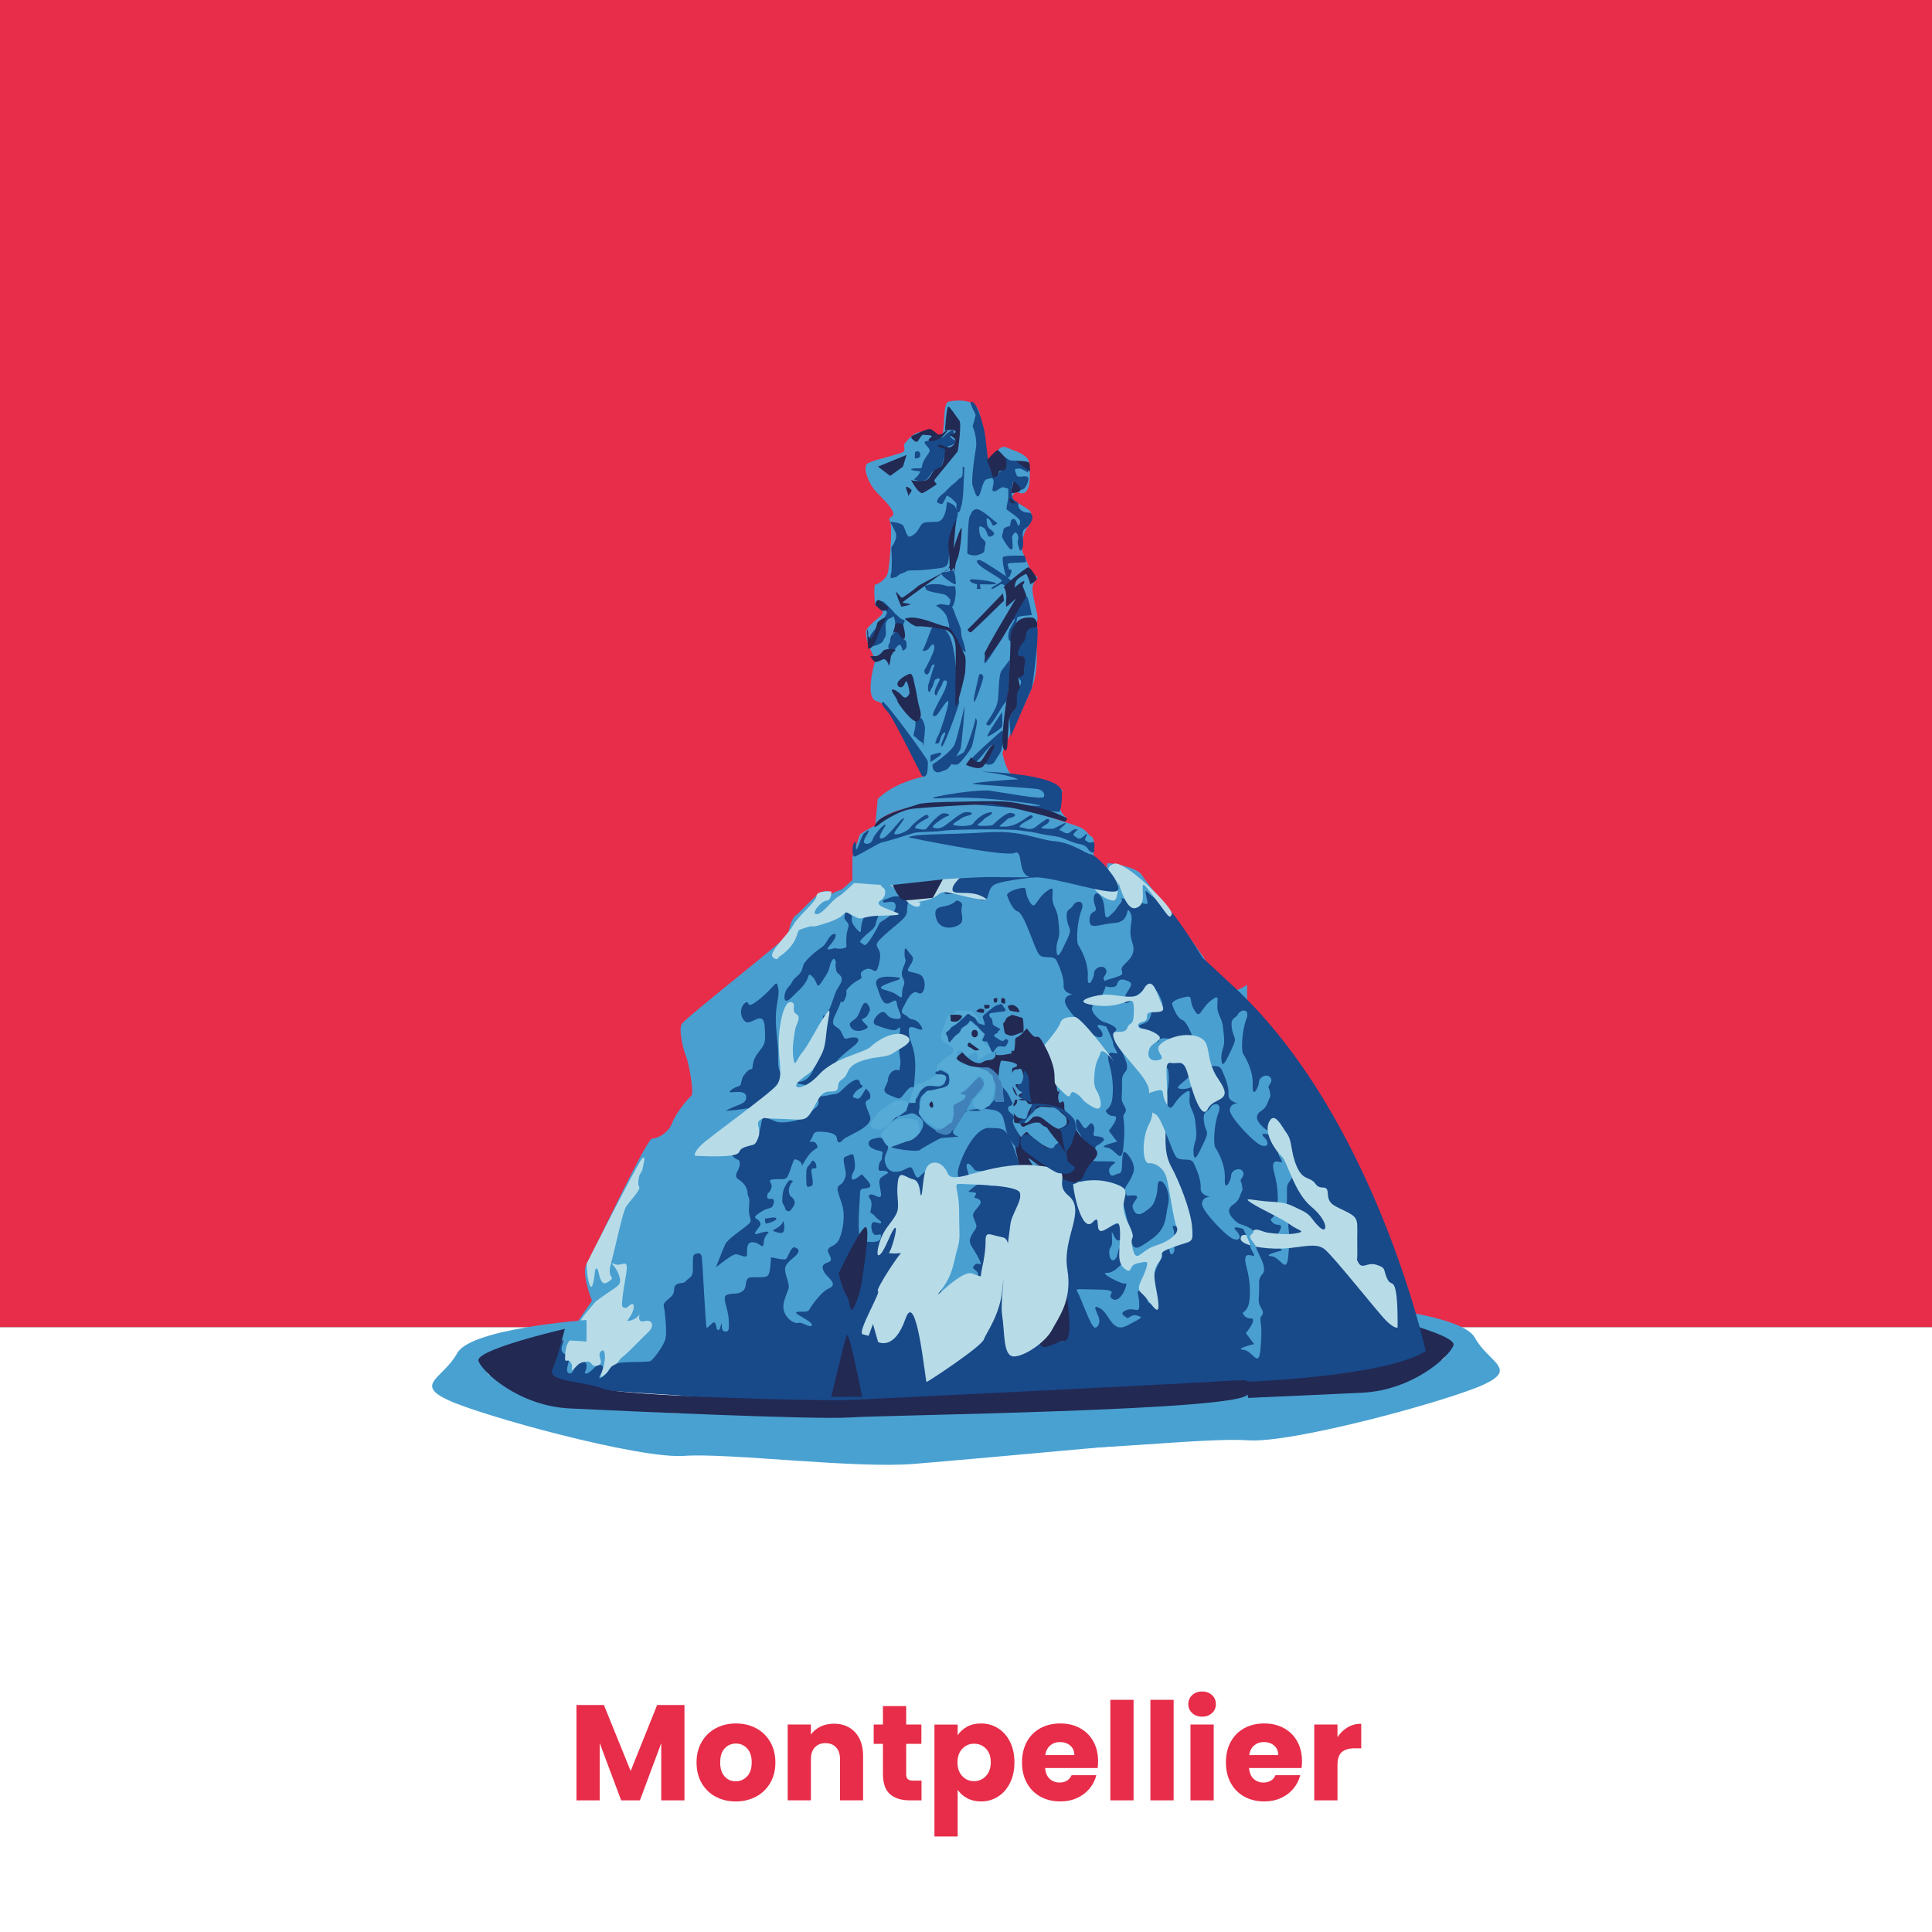 <?xml version="1.0" encoding="UTF-8"?>
<svg xmlns="http://www.w3.org/2000/svg" viewBox="0 0 1024 1024">
  <rect x="0" y="0" width="1024" height="1024" fill="#333333" stroke="none"/>
  <defs>
    <style>
      .cls-1 {
        fill: #b7dce8;
      }

      .cls-1, .cls-2, .cls-3, .cls-4, .cls-5, .cls-6, .cls-7, .cls-8, .cls-9 {
        stroke-width: 0px;
      }

      .cls-2 {
        fill: #e72d49;
      }

      .cls-3 {
        fill: #499fd0;
      }

      .cls-4 {
        fill: #fff;
      }

      .cls-5 {
        fill: #55aad6;
      }

      .cls-6 {
        fill: #4181ba;
      }

      .cls-7 {
        fill: #184989;
      }

      .cls-8 {
        fill: #222953;
      }

      .cls-9 {
        fill: #49a1d1;
      }
    </style>
  </defs>
  <g id="Background">
    <rect class="cls-2" width="1024" height="703.45"/>
    <rect class="cls-4" y="703.45" width="1024" height="320.55"/>
  </g>
  <g id="Nice">
    <g>
      <path class="cls-2" d="m362.78,903.68v50.54h-12.31v-30.31l-11.3,30.31h-9.94l-11.38-30.38v30.38h-12.31v-50.54h14.54l14.18,34.99,14.04-34.99h14.47Z"/>
      <path class="cls-2" d="m379.31,952.28c-3.14-1.68-5.62-4.08-7.42-7.2s-2.7-6.77-2.7-10.94.91-7.76,2.74-10.91c1.82-3.14,4.32-5.55,7.49-7.24,3.17-1.68,6.72-2.52,10.66-2.52s7.49.84,10.66,2.52c3.17,1.68,5.66,4.09,7.49,7.24,1.82,3.14,2.74,6.78,2.74,10.91s-.92,7.76-2.77,10.91c-1.85,3.14-4.37,5.56-7.56,7.24-3.19,1.68-6.76,2.52-10.69,2.52s-7.48-.84-10.62-2.52Zm16.63-10.73c1.66-1.73,2.48-4.2,2.48-7.42s-.8-5.69-2.41-7.42c-1.61-1.73-3.59-2.59-5.94-2.59s-4.39.85-5.98,2.56c-1.58,1.7-2.38,4.19-2.38,7.45s.78,5.69,2.34,7.42c1.56,1.73,3.52,2.59,5.87,2.59s4.36-.86,6.01-2.59Z"/>
      <path class="cls-2" d="m453.25,918.18c2.81,3.05,4.21,7.24,4.21,12.56v23.47h-12.24v-21.82c0-2.69-.7-4.78-2.09-6.26-1.39-1.49-3.26-2.23-5.62-2.23s-4.22.74-5.62,2.23c-1.39,1.49-2.09,3.58-2.09,6.26v21.82h-12.31v-40.18h12.31v5.33c1.25-1.78,2.93-3.18,5.04-4.21,2.11-1.03,4.49-1.55,7.13-1.55,4.7,0,8.46,1.52,11.27,4.57Z"/>
      <path class="cls-2" d="m488.42,943.78v10.44h-6.26c-4.46,0-7.94-1.09-10.44-3.28-2.5-2.18-3.74-5.75-3.74-10.69v-15.98h-4.9v-10.22h4.9v-9.79h12.31v9.79h8.06v10.22h-8.06v16.13c0,1.2.29,2.06.86,2.59.58.53,1.54.79,2.88.79h4.39Z"/>
      <path class="cls-2" d="m512.54,915.2c2.11-1.15,4.58-1.73,7.42-1.73,3.31,0,6.31.84,9,2.52,2.69,1.68,4.81,4.08,6.37,7.2,1.56,3.12,2.34,6.74,2.34,10.87s-.78,7.76-2.34,10.91c-1.56,3.14-3.68,5.57-6.37,7.27-2.69,1.71-5.69,2.56-9,2.56-2.78,0-5.25-.58-7.38-1.73-2.14-1.15-3.8-2.64-5-4.46v24.77h-12.31v-59.33h12.31v5.69c1.2-1.87,2.85-3.38,4.97-4.54Zm10.04,11.63c-1.7-1.75-3.8-2.63-6.3-2.63s-4.53.89-6.23,2.66c-1.7,1.78-2.56,4.2-2.56,7.27s.85,5.5,2.56,7.27c1.7,1.78,3.78,2.66,6.23,2.66s4.54-.9,6.26-2.7c1.73-1.8,2.59-4.24,2.59-7.31s-.85-5.48-2.56-7.24Z"/>
      <path class="cls-2" d="m581.8,937.08h-27.86c.19,2.5,1,4.4,2.41,5.72,1.42,1.32,3.16,1.98,5.22,1.98,3.07,0,5.21-1.3,6.41-3.89h13.1c-.67,2.64-1.88,5.02-3.64,7.13-1.75,2.11-3.95,3.77-6.59,4.97-2.64,1.2-5.59,1.8-8.86,1.8-3.94,0-7.44-.84-10.51-2.52-3.07-1.68-5.47-4.08-7.2-7.2-1.73-3.12-2.59-6.77-2.59-10.94s.85-7.82,2.56-10.94c1.7-3.12,4.09-5.52,7.16-7.2,3.07-1.68,6.6-2.52,10.58-2.52s7.34.82,10.37,2.45c3.02,1.63,5.39,3.96,7.09,6.98,1.7,3.02,2.56,6.55,2.56,10.58,0,1.15-.07,2.35-.22,3.6Zm-12.38-6.84c0-2.11-.72-3.79-2.16-5.04-1.44-1.25-3.24-1.87-5.4-1.87s-3.8.6-5.22,1.8c-1.42,1.2-2.29,2.9-2.63,5.11h15.41Z"/>
      <path class="cls-2" d="m600.81,900.94v53.28h-12.31v-53.28h12.31Z"/>
      <path class="cls-2" d="m622.05,900.94v53.28h-12.31v-53.28h12.31Z"/>
      <path class="cls-2" d="m631.88,907.96c-1.37-1.27-2.05-2.84-2.05-4.72s.68-3.52,2.05-4.79c1.37-1.27,3.13-1.91,5.29-1.91s3.85.64,5.22,1.91c1.37,1.27,2.05,2.87,2.05,4.79s-.68,3.44-2.05,4.72c-1.37,1.27-3.11,1.91-5.22,1.91s-3.92-.64-5.29-1.91Zm11.41,6.08v40.18h-12.31v-40.18h12.31Z"/>
      <path class="cls-2" d="m689.88,937.08h-27.86c.19,2.5,1,4.4,2.41,5.72,1.42,1.32,3.16,1.98,5.22,1.98,3.07,0,5.21-1.3,6.41-3.89h13.1c-.67,2.64-1.88,5.02-3.64,7.13-1.75,2.11-3.95,3.77-6.59,4.97-2.64,1.2-5.59,1.8-8.86,1.8-3.94,0-7.44-.84-10.51-2.52-3.07-1.68-5.47-4.08-7.2-7.2-1.73-3.12-2.59-6.77-2.59-10.94s.85-7.82,2.56-10.94c1.7-3.12,4.09-5.52,7.16-7.2,3.07-1.68,6.6-2.52,10.58-2.52s7.34.82,10.37,2.45c3.02,1.63,5.39,3.96,7.09,6.98,1.7,3.02,2.56,6.55,2.56,10.58,0,1.15-.07,2.35-.22,3.6Zm-12.38-6.84c0-2.11-.72-3.79-2.16-5.04-1.44-1.25-3.24-1.87-5.4-1.87s-3.8.6-5.22,1.8c-1.42,1.2-2.29,2.9-2.63,5.11h15.41Z"/>
      <path class="cls-2" d="m714.28,915.52c2.16-1.27,4.56-1.91,7.2-1.91v13.03h-3.38c-3.07,0-5.38.66-6.91,1.98-1.54,1.32-2.3,3.64-2.3,6.95v18.65h-12.31v-40.18h12.31v6.7c1.44-2.21,3.24-3.95,5.4-5.22Z"/>
    </g>
    <g>
      <path class="cls-3" d="m755.08,738.33l-25.22-36.89s5.98-14.62,2.8-19.69-31.59-66.28-34.77-66.28-8.71-3.26-10.53-8.26c-1.82-5-8.26-12.88-10.07-14.24s1.36-17.95,2.73-21.13c1.36-3.18,4.09-13.79,2.27-17.04s-57.19-46.43-56.74-47.87-1.82-8.71-3.64-9.7-11.21-11.67-13.79-12.42-4.62-.91-5.45,1.51-10.68-8.48-13.41-9.62-16.66-2.05-18.79,4.32-17.57,6.14-22.19.83c-4.62-5.3-15.76-19.69-19.16-20.07s-5.61,5.53-5.76,9.01c-.15,3.48-5.23-3.79-8.11-1.44-2.88,2.35-3.18,5.23-4.24,5.61s-17.5,2.42-19.62,1.36-6.51-5.38-9.47-6.59c-2.95-1.21-12.12-.83-12.12,1.74s.83,6.67,0,8.18-10.83.15-12.04-2.12c-1.21-2.27-.38-7.65-1.21-7.95s-15.53,1.74-18.33,6.51c-2.8,4.77-35.6,44.24-39.62,55.6-4.01,11.36-15.98,2.27-15.98,2.27v210.43s111.2,10.53,145.44,9.62c34.24-.91,212.32-2.35,227.17-15.68h-.15Z"/>
      <path class="cls-7" d="m744.32,722.04s2.58,3.86,1.51,6.14c-1.06,2.27-3.79,1.51-3.79,3.86s2.5,6.82,0,7.8-2.73-5.15-5.08-5.68-4.39-.83-4.17,2.12c.23,2.95,2.05,3.86,0,3.64s-4.62-4.17-5.98-4.32-2.42-.45-2.8,1.36,2.65,4.54,1.97,5.38-4.85-3.18-6.36-6.36-19.16-1.44-20.91-2.73c-1.74-1.29-7.04-8.26-7.8-12.04-.76-3.79.38-14.62.98-16.97s-4.01-4.17-5-6.51.15-3.56-1.74-4.92-3.64-.15-5-1.82-2.58-1.44-3.41-3.79.45-9.85-1.21-10.45-3.33-1.14-3.79,1.44-1.97,36.81-2.58,37.42-2.65-2.73-3.94-2.73-.83,3.41-1.97,4.01-1.44-2.35-1.97-3.41.61,3.79-1.59,4.17-2.65-.45-2.2-6.74c.45-6.29,4.01-11.82.61-12.8s-5.15.23-8.03-1.82-.38-6.97-4.39-7.27c-4.01-.3-7.95.45-9.17-1.21s-1.44-8.86-1.44-9.32-7.04,1.74-8.03.76-2.65-6.74-4.54-6.14-2.58,1.44-1.59,3.18,5.38,4.17,6.44,6.97c1.06,2.8-1.74,7.88-1.74,10.53s4.01,8.33,2.58,13.03c-1.44,4.7-5.98,6.97-7.73,6.29s-6.44,3.11-7.04,1.21c-.61-1.89,8.79-5.61,8.33-6.67s-5.76.3-6.74-1.21-5.91-9.54-10.91-11.74,1.51-5.91,2.8-8.56,1.36-3.86-2.2-5.15.76-4.7.15-6.59-2.8-1.59-5-4.09-4.62-13.1-2.5-19.85c2.2-6.74,3.41-8.86,1.36-10.3s-2.05-1.74-3.11-4.39,2.5-10,0-10.76c-2.5-.76-4.01-2.35-4.47,0s-1.06,5.91,0,7.65,2.2,5.61-.61,4.24-3.26-3.26-4.24-1.89-5.3,4.85-3.41,6.21,5-.45,5,3.11,2.05,23.86-.91,25c-2.95,1.14-9.62,1.74-10.07-1.21s.3-1.59,2.65-1.59,3.11-6.36,1.36-6.74-4.32,1.44-4.17.15.3-.15,3.26-3.41c2.95-3.26,2.65.15,1.89-4.85-.76-5,2.5-4.85.91-6.36s-6.29,3.41-6.06-.3c.23-3.71,1.89-7.2,0-8.86s-5.3-2.5-2.8-3.41,4.62,1.21,4.01-2.65-1.89-2.5-1.74-4.7-1.74-2.8,1.74-3.56,5.91-2.35,5.3-4.39-3.56-2.05-5.3-2.5-5,2.8-4.92,5.15,2.27,4.24,1.67,7.35-2.05,5.76-6.06,5.61-6.06-2.8-7.73-2.35-2.2,7.2-4.47,5c-2.27-2.2-4.01-3.86-5.3-2.5s-2.35,2.95-1.21,4.54,4.77,3.11,3.56,3.56-4.01-.45-5.15.61-.76,3.86-1.36,5.91-3.71,13.1-.76,13.1,4.47-1.89,5.3-5c.83-3.11.91-3.86,3.41-1.59,2.5,2.27.45,5.61,2.8,6.89s6.82,5.3,5.61,7.04c-1.21,1.74-13.48,19.47-14.77,17.8s-.76-4.7-2.5-4.85-2.95-1.06-2.05,2.2c.91,3.26,2.35,21.06-2.5,22.35-4.85,1.29-5.76,5.91-9.32,2.35-3.56-3.56-2.65-5-1.74-7.65.91-2.65,1.21-.3-1.51-4.24-2.73-3.94-4.62-8.11-3.26-10s3.41-1.74,1.36-3.86-5,2.42-1.89-3.79c3.11-6.21,5.91-7.35,3.71-11.67-2.2-4.39-3.56-3.71-2.05-7.35s1.74-3.86-.61-6.74c-2.35-2.88-3.11-3.86-1.36-5.15s3.26,0,1.74-2.35,5.15-.91,3.41-2.2-2.88-2.8-6.14-4.09c-3.26-1.29-3.64,2.65-7.35,1.21-3.71-1.44-3.71-1.89,0-5.3,3.71-3.41,9.77-1.59,10.68-2.95s3.86-5,4.17-2.35-2.8,6.21.3,7.35,5.61-.45,3.71-6.89c-1.89-6.44-8.56-20.45-15.83-20.3-7.27.15-8.71-.15-11.97,7.5-3.26,7.65-13.94,41.81-14.24,51.81s2.05,54.46-6.21,54.16c-8.26-.3-8.41,1.59-7.57-7.95s5.15-38.86,4.24-45.3c-.91-6.44-2.27-8.03-1.82-15,.45-6.89-.45-9.47,4.09-14.32s8.94-5.76,9.39-9.24c.45-3.48-2.05-2.05-7.8,1.36-5.76,3.41-14.17,6.67-18.33.68s1.14-20.07,2.73-21.66c1.59-1.59,2.05-8.03.23-6.44s-2.88,5.76-4.54,4.17-2.35-3.71-3.71-.91c-1.36,2.8,1.82,5.3-1.36,5.53s-4.39,1.14-4.01,2.05,2.27,2.12,3.71,2.95c1.44.83.98,4.24.45,4.39s3.03,2.95,1.59,3.64-11.06-.08-11.67.68,3.11,1.89,3.11,4.24-1.14,3.71-3.18,2.5c-2.05-1.21-3.48.23-3.64-4.39-.15-4.62-.23-7.42-1.21-7.73s-6.59,5.98-4.77,11.14c1.82,5.15,5.15,7.88,4.24,9.32s-.23,2.8-1.21,2.8-3.94-.68-4.92.23,2.58,3.64,2.27,5.53-1.89,5.98-6.36,2.8-4.77-3.79-6.14-8.18-.08-8.56-2.35-8.18-5.38,6.67-3.94,12.73.45,12.12,8.48,17.88c8.03,5.76,9.92,6.97,11.51-.76,1.59-7.73,2.35-16.29,5.23-20.45s6.36-9.01,11.21-9.01,6.14-1.21,8.94-.3c2.8.91,3.56-3.71,2.58,4.17s.91,10.45-4.17,12.12c-5.08,1.67-4.47,0-5.15-2.05s2.12-9.54-2.8-2.27c-4.92,7.35-.98,9.24-4.77,10.83s-6.06-3.48-5.83,1.59-1.44,6.51.98,6.97,4.01-8.64,3.48-1.67c-.53,6.97,1.67,3.94,1.44,8.41s-2.35,4.39-3.56,2.73-1.14-6.82-2.58-5-1.44,7.35-.23,8.26,4.01,4.62,7.95,4.47-8.71,6.51-10.3,5.61,2.35,10.6,6.82,8.33-5.15-4.92,7.35-5.08c12.5-.15,12.73-.91,11.21,1.59-1.51,2.5-7.04,18.56-9.01,18.56s-3.03-3.03-1.97-5.83,3.86-7.12-1.06-4.24c-4.92,2.88-5.98,13.33-14.32,8.86-8.33-4.47-8.33-4.09-5.15-5.15s4.77,1.97,5.45,1.21,4.92-2.27.38-4.09c-4.62-1.74-7.04,2.5-6.89-3.03.15-5.53,1.74-6.89,0-7.12s-2.8,0-3.56,2.65c-.76,2.65-1.44,5.15-3.71,3.18s2.65-5.15.15-12.57-4.09-9.62-4.77-10.83.91-5.15-1.06-5.68-2.35-3.26-2.88.91c-.53,4.17-2.12,3.18-2.65,1.29s.68-3.41,0-7.65c-.68-4.24,2.2-5.83-.15-5.83s-1.44,1.44-3.26,3.56-1.44,5.83-3.03.38c-1.59-5.45,1.29-23.18,6.59-29.09,5.3-5.91,7.12-6.67,7.12-11.51s-.23-13.33-.23-15.07,2.8-6.67,2.8-9.7-.53-3.56-4.09-6.36c-3.56-2.8-3.33-13.79-2.27-15.6s3.33-1.29,3.33-1.29c0,0,.53-3.33-3.03-3.11-3.56.23-9.17-3.33-10.15-3.11s1.29,6.14-2.8,7.95,9.17,8.94,6.89,10-7.65-.23-7.65-1.51-4.01-4.09-4.32-.23c-.3,3.86,0,15.07-3.03,9.47-3.03-5.61-6.14-6.36-3.33-12.27,2.8-5.91,7.35-6.89,7.35-8.94s-1.74-1.82-2.58-3.11-.23-4.32,2.27-3.86,2.58-1.29,8.11-3.33c5.53-2.05,12.42-4.09,14.01-1.51,1.59,2.58-3.33-.76,1.74-3.33,5.08-2.58,10.68-3.86,7.35-5.15-3.33-1.29-4.54-1.29-5.61-6.14-1.06-4.85-.53-3.86-4.32-2.58-3.79,1.29-.23-7.8,3.26-10.98,3.48-3.18,14.7,12.2,15.38,7.42.68-4.77-6.36-8.71-2.27-10.6,4.09-1.89,5.45-.98,6.36,1.89s13.79-.08,4.17-2.95c-9.62-2.88-6.74-2.5-6.74-5.45s-8.64-5.76-5.76-13.86c2.88-8.03-1.29-12.2,1.29-16.36,2.58-4.17-.61,5.15,8.03,5.76,8.64.61,13.79,4.17,13.41-1.89s-4.77-2.27-2.88-7.42c1.89-5.15-.61-9.01-3.48-4.17s-.3,13.48-4.47,9.62c-4.17-3.86-2.27-2.58-5.45-6.44-3.18-3.86,4.17-3.56-5.76-1.59-9.92,1.97-9.24,3.86-8.03-2.27s-.3-.61-7.65,2.88-29.01,41.13-29.01,41.13c0,0-3.11,6.36-10.3,4.47l-7.2-1.89v210.43s169,16.21,264.52,9.7c95.52-6.51,89.54-4.09,108.02-15.68,18.56-11.67-10.76-16.29-10.76-16.29l.53.38Z"/>
      <path class="cls-7" d="m664.18,683.79s-8.41-6.97-10.53-6.97-5.98,2.73-5.98,0,.38-6.59-3.26-6.36-5.38,4.47-5.61,0c-.23-4.47-4.39-5.61-1.51-5.61s7.5,2.88,5.76,0-3.26-3.11-2.12-5.23,5-1.51,0-4.85c-5-3.26-6.14-1.51-7.12-4.09s0-3.26.98-3.26,2.73.61,2.12-1.97-.23.38-1.89-3.11c-1.67-3.48,3.03-4.85-1.51-5.23-4.54-.38-6.36.76-7.65-2.12s-2.73-8.48-3.48-8.48-2.88.61-3.64,2.35,1.51,3.26-2.73-3.11-6.74-4.09-5.23-7.12,5,0,3.11-2.5c-1.89-2.5-.38-4.62-5.98-4.24-5.61.38-7.73,1.51-7.88,3.64s-1.36,2.88-3.26.61-16.51-6.74-14.24-12.57c2.27-5.83,2.88-7.12,1.74-8.11s-1.82-.23-1.97-2.35,2.35-4.09,2.35-4.09c0,0,.23.38,2.12,3.48,1.89,3.11,3.11,1.51,3.11,1.51,0,0,3.26.38.61-2.88s-5.98-2.5-2.73-4.62c0,0-.23-4.09,4.39-1.14s5.98,6.36,8.86,6.59,4.77,1.14,7.73,1.14-.76,3.26,2.27,5.83,7.12,6.21,10.98,7.12,7.73,1.14,9.77.61,1.51-.76,3.86-1.51c2.35-.76,2.73-5,4.01,0,1.29,5,.38,6.59,4.77,10.83,4.39,4.24,13.48,5.38,11.14,8.48s-4.01,1.14-4.01,4.62,4.01,5.83.61,8.11-4.62,4.62-4.77,7.35-1.36.76-.76,7.12-2.5,6.74.38,9.32c2.88,2.58,10.98,7.73,12.27,10.6,1.29,2.88,4.92,12.2,4.92,12.2Z"/>
      <path class="cls-7" d="m634.03,664.25s-5.38,2.88-5.98,0,.3-6.21.76-4.24,5.23,4.24,5.23,4.24Z"/>
      <path class="cls-7" d="m637.74,660.53c-.61,0-5.98-1.51-5.61-2.73s4.62,0,5.61,0,0,2.73,0,2.73Z"/>
      <path class="cls-7" d="m623.2,637.96s2.73,2.88,2.2,5.83-1.06,1.97-2.2,3.48-1.21,2.73,0,4.47,1.97,2.88,3.33,1.97,0,.23,1.36-2.5,1.06-.83.91-5.15-2.5-7.04-3.18-8.03-2.42,0-2.42,0v-.08Z"/>
      <path class="cls-7" d="m616.15,638.49s.38,2.88-1.14,2.5-2.5-.08-2.12-3.56c.38-3.48,1.36-5.98-.08-6.14s-2.2.23-1.82-1.74,2.05-3.26,2.58-1.74c.53,1.51,2.5,2.12,2.65,4.85s0,5.83,0,5.83h-.08Z"/>
      <path class="cls-7" d="m494.05,476.92s15.83,1.36,21.89,3.71c6.06,2.35,1.36,12.5,10.76,7.12,9.39-5.38,19.54,1.97,15.45-5.3s-8.41-5.91-12.12-10.3-2.73-12.5-5.38-5.08c-2.65,7.42,3.03,9.01-4.39,9.62-7.42.61-26.28.23-26.28.23h.08Z"/>
      <path class="cls-7" d="m658.95,600.77c-6.74-3.71-11.44-3.41-10.76-7.8.68-4.39,11.44-.3,8.11-3.03s-5.08-1.67-5.38-3.41c-.3-1.74-.98-3.71-.98-3.71,0,0-2.73-4.09-4.39-4.09s.3-3.03-3.33-8.11c-3.64-5.08-4.62-4.39-3.94-14.24s7.2-.38,10.3-2.88,2.95-7.95,0-9.92c-2.95-1.97.76,4.77-7.65-2.05-8.41-6.82-8.79-11.14-9.77-5.76s1.89,8.48,1.14,20-1.14,6.74-1.14,19.62-19.54,16.59-2.05,20.68c17.5,4.09,30,4.77,30,4.77l-.15-.08Z"/>
      <path class="cls-7" d="m566.92,579.41c2.88-1.29,5.91,1.74,6.06,4.92s4.77,5.98-1.06,8.26c-5.83,2.27-4.62,2.8-8.86-2.42s-3.48,3.41-4.39-9.01c-.91-12.42,2.5-16.29,3.03-20,.53-3.71.38-4.77-1.36-4.77s-7.65,3.64-4.77-.76,4.92-2.5,6.67-4.39,4.77-1.51,2.65-5.3c-2.12-3.79-4.39-9.62-8.03-7.57-3.64,2.05-5-8.26-.38-10,4.62-1.74,7.2-.61,5.3-3.79s-3.03-4.32-.91-6.59c2.12-2.27,3.33-5.68,3.33-.61s-1.74,1.67.68,7.5c2.42,5.83-1.89,5.83-.15,9.77,1.74,3.94-.61,7.95,3.18,4.92s11.59-2.88,7.8-5.08-13.41-3.79-6.82-4.54c6.59-.76,11.67.15,10.15,4.39-1.51,4.24-2.8,9.62-5.53,9.62s-4.77-3.79-5.3.23-4.77,8.48.61,7.88c5.38-.61,4.39-3.41,6.67-3.64,2.27-.23,7.42,5.68,3.79,6.97-3.64,1.29-6.67,2.5-9.47,2.65-2.8.15-3.94-4.92-2.88,2.8,1.06,7.73-.91,12.88-.53,15.07.38,2.2.53,3.64.53,3.64v-.15Z"/>
      <path class="cls-7" d="m612.37,578.5s2.27,6.97,8.11,6.97-10.23,3.86-13.63.98c-3.41-2.88,1.51-2.73-4.01-9.09s-9.24-8.86-12.12-11.21c-2.88-2.35-2.88-4.47.98-4.24s3.86,2.35,5.76-2.35,7.12-2.12,3.26-10.07c-3.86-7.95-2.5-7.12-2.5-7.12,0,0-1.14,2.73-2.73-1.51s1.14-2.5-2.12-5.83c-3.26-3.33-5.98-3.86-6.36-4.62s2.12-2.88-2.27-4.62c-4.39-1.74-5.23,5.38-7.27-4.09-2.12-9.47,5.76-6.36-2.12-13.56-7.88-7.2-12.65-9.54-12.5-13.56.15-4.01-2.12-6.14,1.06-6.74,3.18-.61,5.08-1.29,8.03,0,2.95,1.29,4.24,1.06,3.56,2.27s-6.82-2.2-6.59,2.5c.23,4.7,8.18,7.73,8.56,8.79s6.67,13.1,8.26,11.44c1.59-1.67,3.48-.61.38-3.86-3.11-3.26-6.21-4.32-6.82-7.8-.61-3.48-3.33-5.91.68-6.14s2.27-2.8,5.53,2.88.15,11.06,4.32,6.29c4.17-4.77,1.06-5.53,2.88-7.35,1.82-1.82,2.95-2.05,3.33.83.38,2.88-2.88,2.8-2.05,5.91.83,3.11.83,1.89,1.06,6.21s-.83,4.24,1.44,4.85,3.86-.08,4.92,0,5.61,2.05,2.5-1.44c-3.11-3.48-3.94-5.91-2.65-6.14s2.73,1.44,4.17,3.94,1.82,2.5,4.54,4.47,5.15,4.24,6.97,6.51c1.82,2.27.61,4.47,4.09,7.35s2.05,3.11,4.77,5.91,3.33,10.6-1.67,5.53c-5-5.08-4.39-3.94-7.04-7.42-2.65-3.48-1.29-6.44-4.17-3.56-2.88,2.88-1.82,7.35-5,2.42-3.18-4.92-3.33-5.08-4.09-8.03s-2.12-5.3-2.95-3.03.23.23-.23,3.86c-.45,3.64-1.21,2.2-2.73,4.54s1.44,5.53,2.5,7.73,4.09,13.33,6.14,12.88-.15,5.98,2.05,8.94,1.59,11.82,2.5,13.48,1.51,5.98,1.51,5.98l-.23-.08Z"/>
      <path class="cls-7" d="m586.92,552.14c-1.29,3.26-5.83,3.94-1.06,5.68s7.2-.91,7.35-2.8-3.18-1.97-4.77-5.68c-1.59-3.71-2.73-7.65-4.77-5s-.83,3.71,0,5.45,3.18,2.42,3.18,2.42l.08-.08Z"/>
      <path class="cls-7" d="m536.69,489.27c5.38,5.38,12.88.76,10.83,9.09-2.05,8.33-12.88,5-13.71,2.12s.83-5,0-7.95,2.88-3.26,2.88-3.26Z"/>
      <path class="cls-8" d="m603.05,752.42s-6.89-29.24-8.18-32.57c-1.29-3.33-8.18,32.57-8.18,32.57h16.36Z"/>
      <path class="cls-8" d="m599.11,686.89s-2.12,8.86-4.24,11.89c-2.12,3.03-1.51,10.07-3.64,6.36-2.12-3.71-3.94-10.38-4.54-14.92s-4.24-26.06-2.12-27.8c2.12-1.74,14.54,24.47,14.54,24.47Z"/>
      <path class="cls-1" d="m711.6,712.19c-5.91-.53-7.04-3.94-7.04-3.94,0,0,1.67,5.08-2.5,3.94-4.17-1.14-5.61,2.58-1.97,5.91,3.64,3.33,9.54,9.85,13.18,12.73s1.67,3.11,4.77,4.54c3.11,1.44,2.73,3.64,5.3,5.38s2.42,1.97.61-3.71c-1.82-5.68-.91-11.29,1.29-8.71s-2.35,5.98,1.51,7.35,2.58-2.58,6.36-2.05,4.09,1.74,6.44,3.94c2.35,2.2-.3-1.14,1.67-3.64,1.97-2.5,3.33,1.97,2.8-4.24-.53-6.21-1.44-5.08-5.08-12.42-3.64-7.35-5.61-9.01-8.71-12.73-3.11-3.71-1.67-2.27-7.88-6.74-6.21-4.47-8.71-4.54-6.74-10.15s6.14-7.04,1.97-5.61c-4.17,1.44-7.57-4.54-5.61,6.51,1.97,10.98,1.97,14.09,1.97,15.23s-1.97,1.97-3.11.83-3.33-2.8-3.11.3,3.64,7.35,3.64,7.35l.23-.08Z"/>
      <path class="cls-1" d="m732.66,681.82c.23,5.08-1.67,15.45-3.11,11.29-1.44-4.17-.83-8.41-1.97-8.71s-1.14,3.41-2.5,6.21c-1.36,2.8-3.33,1.44-5.3-.3s2.27-.76,0-8.71c-2.27-7.95-6.14-27.42-8.11-30.22-1.97-2.8-5.08-5.91-6.44-8.48s.53-.76,0-5.3c-.53-4.54-1.67-3.18-2.27-6.51-.61-3.33-1.67-5.91,0-5.38,1.67.53,29.77,56.13,29.77,56.13h-.08Z"/>
      <path class="cls-1" d="m675.39,624.63s-14.09.83-19.85-.23-2.05-2.65-6.82-4.39-5.08,0-7.04-5.15c-1.97-5.08,2.8-7.8-2.12-9.85-4.92-2.05,6.44-.23-7.5,0-13.94.23-15.07,2.2-18.86-4.32s-4.32-10.15-10.23-10.15-1.44-3.64-5.61-6.36c-4.17-2.73-1.59-6.36-9.47-9.47-7.88-3.11-13.48-1.67-17.73-4.54-4.24-2.88-12.5-6.21-6.44-9.32s15.45,3.03,18.48,6.06c3.03,3.03,19.32,5.83,27.19,14.54s15.38,8.18,10.91,3.79-6.44-3.56-9.54-9.47c-3.11-5.91-4.24-6.82-5.08-15.83-.83-9.01-3.64-15.83.45-10,4.09,5.83,8.94,15.98,12.27,19.92,3.33,3.94,3.86,8.71,4.7,3.11s-.3-11.14-.83-14.77-3.71-6.97-.68-8.71-.68-5.83,2.95-6.29,6.36,12.2,6.36,22.12-2.58,17.35,1.14,21.97c3.71,4.62,35.15,27.12,39.62,31.36s3.64,5.76,3.64,5.76l.08.23Z"/>
      <path class="cls-1" d="m618.58,702.88l-2.27-6.21-2.73,9.54s-8.56,4.85-14.47-12.2c-5.91-17.04-10.6,33.41-11.21,33.41s-28.94-18.63-30.38-22.57-8.56-12.95-9.77-26.51c-1.21-13.56-6.36-26.51,0-27.65s8.86-3.64,8.86,1.67.83,10.15,1.97,15.23-.83,4.24,5.3,2.27,23.1,17.5,16.44,9.01c-6.67-8.48-6.74-15.23-8.64-21.59-1.89-6.36-1.06-7.35-1.06-19.85s3.64-15.3-.53-15c-4.17.3-30.3.38-31.66,4.7-1.36,4.32,4.47,11.14,5.08,17.04.61,5.91,5.76,39.24,4.32,47.95-1.44,8.71-.38,21.44-5.98,21.74-5.61.3-17.12-7.65-20.45-14.09-3.33-6.44-10.91-15.53-8.11-32.19s-10.23-31.06-.61-38.94c9.62-7.88-6.97-14.09,18.03-16.06,25-1.97,42.95,11.29,45.98,4.24,3.03-7.04,9.32-7.04,11.29-2.8,1.97,4.24,1.89,13.26,2.73,14.39s0-7.5,4.24-8.41c4.24-.91,7.35-5.38,8.18,1.36s-.53,10.15,0,14.39c.53,4.24,5.3,8.18,7.88,13.26,2.58,5.08,4.24,13.33,1.44,10.76-2.8-2.58-6.14-13.41-7.88-14.09s2.27,12.95,3.33,13.26-9.24,1.06-8.71-1.59c.53-2.65,16.36,21.89,14.47,21.89s11.21,21.97,8.11,22.88l-3.11.83-.08-.08Z"/>
      <path class="cls-1" d="m631,519.26s-6.14-3.48-8.86-9.39,0-4.32-5.83-6.29c-5.83-1.97.38,1.36-11.74-2.73-12.04-4.09-6.51-7.12-12.04-4.09s-4.24,1.97-9.92.98c-5.68-.98-19.92.15-13.86-2.2,6.06-2.35,11.67-4.01,8.18-6.29-3.48-2.27-2.73-6.21-1.36-6.82s4.17-6.14-1.36-2.73c-5.53,3.41-3.11,1.14-8.64,7.35-5.53,6.21-9.32,6.59-9.7,4.09s7.27.38-2.58-1.89-5.38-6.06-15-3.64c-9.62,2.42-22.8,5.3-15.15,1.44,7.65-3.86,16.89.53,15.53-4.62s-14.92-13.1-14.01-15.38,1.21-11.14,4.39-5.3c3.11,5.83,19.16,20.07,19.16,20.07,0,0,8.94,6.14,13.86,3.94,4.92-2.2,5.38-4.92,9.77-6.89s6.74-3.79,12.04-2.95,11.44,9.09,15.23,11.14c3.79,2.05,8.41,9.54,11.74,9.47,3.33-.08-2.5-7.04-5.3-7.2s-2.58-4.85-2.58-4.85c0,0,7.95-.61,7.88,2.35-.08,2.95,10,10.83,12.35,15.45s13.41,14.54,10.83,16.97-3.11,0-3.11,0h.08Z"/>
      <path class="cls-5" d="m576.77,613.34s-5.23-8.18-11.14-8.41c-5.91-.23-8.71.53-8.94,2.95s-1.29,4.17,0,5.45,7.27,6.29,10.23,6.36,1.89.76,4.92.3,4.92-6.67,4.92-6.67Z"/>
      <path class="cls-7" d="m573.58,607.89c-1.74-2.05-4.01-3.86-6.67-4.24-5.3-.83-6.36-2.58-8.94-.83-2.58,1.74-4.24,2.8-3.64,5.98s4.54,7.2,7.27,7.8c2.73.61,6.74,2.42,9.17,3.11s-13.18,3.11-14.7,1.82c-1.51-1.29-10.07-5.83-10.91-6.21s-8.11-.68-9.39-.83,4.7-.68,1.89-4.32c-2.8-3.64-4.24-8.11-6.59-9.32s-8.94-1.36-11.51-.98-5.15.61-6.82,2.8-2.05,8.56-3.56,11.36-3.86,6.36-4.92,6.21-2.12-5.68,0-9.39,3.18-3.56,2.05-5.91c-1.14-2.35,2.95-2.88,2.88-5.3-.08-2.42-.91-.45-2.2-2.42s3.41-9.62,4.47-9.77,0,8.48,0,8.48h4.47l.23-1.74s1.89,3.03,3.64,3.86,1.06,2.73,6.21,2.73,5.98-.98,8.56,1.59,3.64,13.33,9.39,10.53c5.76-2.8,12.04-6.67,12.2-12.12.15-5.45,0-7.42-2.73-9.39s-12.2-.98-12.65-3.94c-.45-2.95-2.12-4.24-.83-5.3s3.41-2.58,5.08-2.8,4.09,1.51,1.89,1.97c-2.2.45-4.09.98-4.24,2.88s0,2.12,1.89,3.26,5.76-.68,7.27,0,3.86,2.2,4.32,3.71,1.67,3.03,2.35,4.09,2.88,1.97,3.26,1.06-.38-.45.45,1.51c.83,1.97.83,2.88.83,2.88,0,0,12.42,9.17,10.76,7.12l-.23.08Z"/>
      <path class="cls-5" d="m582.3,607.89c-1.59-3.71-4.92-7.35-6.89-8.26s-4.77-4.7-9.01-4.47-4.7.91-3.48,3.79c1.21,2.88,3.11,3.26,5.08,4.54,1.97,1.29,4.85,5.98,8.79,6.97,3.94.98,5.76-1.97,5.53-2.5v-.08Z"/>
      <path class="cls-5" d="m558.36,596c.08-1.36,0-3.71-2.58-5.83-2.58-2.12,0-2.65-4.01-2.65s-7.04,0-8.11-1.06-2.88-4.01,0-4.85,4.92.68,6.21,1.67c1.29.98,6.51,3.64,7.57,3.11s3.11,5.3,3.18,6.36,1.67,2.8.45,3.33-2.8.76-2.8,0l.08-.08Z"/>
      <path class="cls-5" d="m546.84,580.47c-.76-.76-1.21-2.35-2.42-1.67s-3.26,1.44-3.56,2.88-1.14,4.47.76,5.83c1.89,1.36,4.54,1.36,6.97,2.12s3.48-.23,4.77,1.82,1.44.83,2.05,5.08,2.65,4.77-.38,7.73-5.61,4.92-7.95,5.53-6.59,1.67-7.57-1.89-.68-2.95-2.05-6.36c-1.36-3.41-1.89-4.92-3.48-6.36s-3.71-1.36-2.35-2.35,3.71.23,1.06-2.65c-2.65-2.88-3.33-2.5-5.3-4.7s-1.97-4.47-3.26-2.58c-1.29,1.89-2.73-.98-1.97,3.94.76,4.92,3.18,4.7,4.62,6.97s1.59,4.24,0,5.08-3.18,2.8-5.08.68c-1.89-2.12-2.35.38-3.79-4.47-1.44-4.85-2.12-6.14-1.59-8.41s-.15-4.09,2.88-5.91c3.03-1.82,4.24-3.33,7.5-3.86,3.26-.53,5.76-.08,7.73-1.67s2.42-5.3,1.59-5.91-.68-1.59-2.8.45-1.36,3.26-3.71,1.59-3.64-2.5-3.94-.61.3,3.26-1.14,2.65-2.88-1.82-3.86-2.5-4.39-.3-1.67-3.26c2.73-2.95,2.95-2.05,4.01-3.64s-.23-1.44-.15-2.42-2.27-1.36,1.59-4.09c3.86-2.73,3.41-4.62,5.76-2.88,2.35,1.74,2.42,1.29,4.39,3.64s3.48,3.18,4.09,2.65,4.54,1.21,2.12-2.05c-2.42-3.26-6.29-6.82-7.42-7.35s-.83-1.89-2.88-1.06-3.41,1.29-6.06,2.35c-2.65,1.06-5.98.91-2.58-1.67s.53-3.33,7.5-3.33,6.59-.76,8.86,1.14,3.26-.38,4.39,4.92c1.14,5.3,4.47,7.42.98,10.15-3.48,2.73-5.08,2.73-4.92,4.01s-1.14,1.59,1.21,3.03,3.18,1.97,5.08,3.64,2.12,2.27,2.12,3.41-.3,2.27-.3,2.27l.15.08Z"/>
      <path class="cls-6" d="m525.79,577.66c-1.29-1.89-1.14-2.58-2.65-2.42s-1.67,0-4.39,1.89-5.15,6.59-5.91,8.33c-.76,1.74-.91,5.38-.83,7.04s-1.67,3.11.45,3.18,3.26,0,3.41-.3.91,1.74.38-3.26c-.53-5-.76-4.01.38-6.67,1.14-2.65.3-3.18,1.89-4.17s.3-1.29,2.12-1.97,5.08-1.67,5.08-1.67h.08Z"/>
      <path class="cls-6" d="m545.1,610.62c-1.51-.38-1.97-.98-4.17-2.65s-1.74.23-2.58-4.01c-.83-4.24,1.14-5.68-1.51-6.97s-4.32-1.89-4.54-2.73-1.06-1.89,0-2.05,1.97,0,2.05-.61-1.82-.83-2.5-1.36-4.85-5.83-6.44-6.59-1.36-1.21-1.97.3-1.89,1.59-.98,3.64,1.44,1.51,3.41,4.39,2.27,1.59,3.11,3.86,7.42,13.71,9.92,15.45,2.73,2.65,4.85,2.05,4.7-1.74,4.01-2.05-2.65-.61-2.65-.61v-.08Z"/>
      <path class="cls-3" d="m515.03,567.59l-.76,2.58s-6.06-.3-6.74-1.14-1.44,1.36-1.67-1.44.23-3.79-.83-5.68-2.88-1.06-3.94-3.03c-1.06-1.97-1.36-7.42-.3-8.48s2.35-.76,2.73-2.73c.38-1.97,0-1.36,2.42-3.33s2.73-1.67,4.47-1.97,1.74-1.44,2.65-2.05,0-1.82,2.42-1.06,2.65,1.06,3.11,1.97.76,1.51,1.97,2.12,1.21-.23,3.48.91,2.73,1.21,3.71,2.2,1.14,2.2,0,2.27-12.65,18.79-12.65,18.79l-.08.08Z"/>
      <path class="cls-8" d="m529.88,564.48c1.14.76.98,1.51.61,2.05s-1.51.61-2.42,1.44-1.82.83-2.35.68-1.59,0-.76-.61,4.85-3.56,4.85-3.56h.08Z"/>
      <ellipse class="cls-8" cx="527" cy="559.86" rx="1.67" ry="1.97"/>
      <path class="cls-7" d="m539.19,563.27c-1.67-2.35-1.74-2.12-3.64-3.64s0-1.97-3.33-3.86-1.89-4.17-4.17-1.97-1.29.61-3.79,3.64-3.03,1.82-2.2,3.86,1.51,2.05,0,2.58-.98-1.21-2.42,1.67c-1.44,2.88-1.59,5.23-2.88,3.48-1.29-1.74-1.59-2.5-3.11-2.5s-2.88.68-3.56-.68-1.44-2.5,0-3.03,1.06,2.12,3.94.15,2.88-1.44,2.5-2.5c-.38-1.06-1.21-.15-1.67-1.44s-2.5-1.06-.45-2.2c2.05-1.14,2.2-1.06,2.8-1.74s0-2.8,1.36-3.79.53-2.27,0-2.35-3.79-.45-4.32-.61-4.92.08-3.26-1.74c1.67-1.82.91-2.88,2.8-2.27s2.65.76,4.77,2.65c2.12,1.89,4.17,3.03,4.17,4.01s-1.14,3.03-.98,3.48-.76,1.21,1.21.53,1.89-.23,2.8-1.67.68-1.82,2.35-2.58c1.67-.76,1.97-2.27,3.48-.61s.83.61,3.41,3.18,4.09,2.35,5,3.94,3.03,1.51,1.89,3.26c-1.14,1.74-.76,3.41-1.29,3.79s-1.36-1.21-1.36-1.21l-.08.15Z"/>
      <path class="cls-8" d="m539.65,552.21s.83,1.21-1.51,1.29c-2.35.08-2.65-.83-3.11-1.06s-1.89-1.97-.98-2.2.53-.45,2.65-.45,3.26.08,3.26.08c0,0-.3,2.35-.3,2.35Z"/>
      <path class="cls-8" d="m524.04,546.53c.45.08,2.2,1.21,2.05,1.29s.15.23-1.29.68c-1.44.45-2.88.38-2.8,0s-.23-1.29,0-1.51,1.97-.45,1.97-.45h.08Z"/>
      <path class="cls-8" d="m522.07,544.56s-.3,1.82-.45,1.97-2.05-.15-2.2-.23-.61-1.59,0-1.67,2.73,0,2.73,0l-.08-.08Z"/>
      <path class="cls-3" d="m495.64,476.09s45.07.91,58.63,2.88,11.89,1.82,16.13,2.12,21.44-1.21,21.44-1.21v-13.79s-9.39-7.35-19.09-8.71c-9.7-1.36-15.38-2.73-29.69-2.73s-31.44-1.82-41.43-.76c-10,1.06-20,3.33-25.22,4.47s-8.79.98-11.21,3.33-2.5,18.41-2.5,18.41c0,0,32.95-4.01,32.95-4.01Z"/>
      <path class="cls-8" d="m570.4,481.08l-26.59-2.95,5.3,9.77s11.89,1.29,14.92,1.36,6.36-8.26,6.36-8.26v.08Z"/>
      <path class="cls-8" d="m533.36,569.79s3.41,2.27,3.11,3.33-3.18,2.27-5.68,3.41-7.57,1.36-10.23,1.21-6.29,4.62-6.29,4.62c0,0-.45-8.33-1.74-8.18s-4.92.53-6.21,1.14-5.68,2.42-5.3,1.44,4.01-6.59,5.45-6.51,9.77,2.35,9.54,0-1.44,3.41,3.03,3.64,3.26,2.5,7.04,1.44,7.27-5.45,7.27-5.45v-.08Z"/>
      <path class="cls-8" d="m549.57,595.77s2.05.98,1.21,2.42-1.89,1.14-1.89,0,.68-2.42.68-2.42Z"/>
      <path class="cls-9" d="m713.04,691.36s61.36,4.39,68.63,17.57c7.2,13.18,22.88,16.36,5.08,24.77-17.8,8.41-101.66,31.44-125.36,29.69-23.71-1.67-90.22,6.82-121.96,4.24-31.74-2.58-170.97-15.3-176.5-16.21-5.53-.91,0-20.91,0-20.91,0,0,294.66,21.59,347.16,4.62,52.49-16.97,59.69-9.09,55.07-22.95-4.62-13.86-52.04-9.39-52.04-9.39v-11.59l-.08.15Z"/>
      <path class="cls-8" d="m724.63,695.98s47.87,11.06,45.75,17.04-21.51,23.86-48.48,25.15c-26.97,1.36-130.59,6.06-148.32,4.77-17.73-1.29-209.9-3.56-210.73-12.35-.45-4.92,0-3.56,0-6.59,0-1.21,2.73-.91,32.88.83,30.15,1.74,161.27,8.11,177.86,8.86,16.59.76,121.2-2.2,130.97-6.06,9.77-3.86,29.62-3.56,26.66-10.15s-6.59-21.51-6.59-21.51Z"/>
      <path class="cls-3" d="m288.54,726.28l25.22-36.89s-5.98-14.62-2.8-19.69c3.18-5.08,31.59-66.28,34.77-66.28s8.71-3.26,10.53-8.26,8.26-12.88,10.07-14.24c1.82-1.36-1.36-17.95-2.73-21.13s-4.09-13.79-2.27-17.04,57.19-46.43,56.74-47.87c-.45-1.44,1.82-8.71,3.64-9.7s11.21-11.67,13.79-12.42,4.62-.91,5.45,1.51,10.68-8.48,13.41-9.62,16.66-2.05,18.79,4.32,17.57,6.14,22.19.83c4.62-5.3,15.76-19.69,19.16-20.07,3.41-.38,5.61,5.53,5.76,9.01s5.23-3.79,8.11-1.44c2.88,2.35,3.18,5.23,4.24,5.61s17.5,2.42,19.62,1.36,6.51-5.38,9.47-6.59,12.12-.83,12.12,1.74-.83,6.67,0,8.18,10.83.15,12.04-2.12.38-7.65,1.21-7.95,15.53,1.74,18.33,6.51c2.8,4.77,35.6,44.24,39.62,55.6,4.01,11.36,15.98,2.27,15.98,2.27v210.43s-111.2,10.53-145.44,9.62c-34.24-.91-212.32-2.35-227.17-15.68h.15Z"/>
      <path class="cls-7" d="m755.08,716.51c-22.42,13.33-93.93,15.83-93.93,15.83,0,0-169,16.21-264.52,9.7-95.52-6.51-89.54-4.09-108.02-15.68-18.56-11.67,10.76-16.29,10.76-16.29,0,0-2.58,3.86-1.51,6.14s3.79,1.51,3.79,3.86-2.5,6.82,0,7.8,2.73-5.15,5.08-5.68,4.39-.83,4.17,2.12c-.23,2.95-2.05,3.86,0,3.64s4.62-4.17,5.98-4.32,2.42-.45,2.8,1.36-2.65,4.54-1.97,5.38,4.85-3.18,6.36-6.36,19.16-1.44,20.91-2.73,7.04-8.26,7.8-12.04c.76-3.79-.38-14.62-.98-16.97s4.01-4.17,5-6.51-.15-3.56,1.74-4.92c1.89-1.36,3.64-.15,5-1.82s2.58-1.44,3.41-3.79-.45-9.85,1.21-10.45,3.33-1.14,3.79,1.44,1.97,36.81,2.58,37.42,2.65-2.73,3.94-2.73.83,3.41,1.97,4.01,1.44-2.35,1.97-3.41-.61,3.79,1.59,4.17c2.2.38,2.65-.45,2.2-6.74-.45-6.29-4.01-11.82-.61-12.8s5.15.23,8.03-1.82c2.88-2.05.38-6.97,4.39-7.27s7.95.45,9.17-1.21,1.44-8.86,1.44-9.32,7.04,1.74,8.03.76,2.65-6.74,4.54-6.14,2.58,1.44,1.59,3.18-5.38,4.17-6.44,6.97c-1.06,2.8,1.74,7.88,1.74,10.53s-4.01,8.33-2.58,13.03c1.44,4.7,5.98,6.97,7.73,6.29s6.44,3.11,7.04,1.21-8.79-5.61-8.33-6.67c.45-1.06,5.76.3,6.74-1.21s5.91-9.54,10.91-11.74c5-2.2-1.51-5.91-2.8-8.56s-1.36-3.86,2.2-5.15c3.56-1.29-.76-4.7-.15-6.59.61-1.89,2.8-1.59,5-4.09s4.62-13.1,2.5-19.85c-2.2-6.74-3.41-8.86-1.36-10.3s2.05-1.74,3.11-4.39-2.5-10,0-10.76,4.01-2.35,4.47,0,1.06,5.91,0,7.65-2.2,5.61.61,4.24c2.8-1.36,3.26-3.26,4.24-1.89s5.3,4.85,3.41,6.21c-1.89,1.36-5-.45-5,3.11s-2.05,23.86.91,25c2.95,1.14,9.62,1.74,10.07-1.21.45-2.95-.3-1.59-2.65-1.59s-3.11-6.36-1.36-6.74,4.32,1.44,4.17.15-.3-.15-3.26-3.41-2.65.15-1.89-4.85-2.5-4.85-.91-6.36,6.29,3.41,6.06-.3c-.23-3.71-1.89-7.2,0-8.86s5.3-2.5,2.8-3.41-4.62,1.21-4.01-2.65c.61-3.86,1.89-2.5,1.74-4.7s1.74-2.8-1.74-3.56-5.91-2.35-5.3-4.39,3.56-2.05,5.3-2.5,5,2.8,4.92,5.15-2.27,4.24-1.67,7.35c.61,3.11,2.05,5.76,6.06,5.61,4.01-.15,6.06-2.8,7.73-2.35s2.2,7.2,4.47,5,4.01-3.86,5.3-2.5,2.35,2.95,1.21,4.54-4.77,3.11-3.56,3.56,4.01-.45,5.15.61.76,3.86,1.36,5.91,3.71,13.1.76,13.1-4.47-1.89-5.3-5-.91-3.86-3.41-1.59-.45,5.61-2.8,6.89-6.82,5.3-5.61,7.04c1.21,1.74,13.48,19.47,14.77,17.8s.76-4.7,2.5-4.85,2.95-1.06,2.05,2.2c-.91,3.26-2.35,21.06,2.5,22.35,4.85,1.29,5.76,5.91,9.32,2.35s2.65-5,1.74-7.65c-.91-2.65-1.21-.3,1.51-4.24,2.73-3.94,4.62-8.11,3.26-10-1.36-1.89-3.41-1.74-1.36-3.86,2.05-2.12,5,2.42,1.89-3.79s-5.91-7.35-3.71-11.67c2.2-4.32,3.56-3.71,2.05-7.35s-1.74-3.86.61-6.74c2.35-2.88,3.11-3.86,1.36-5.15s-3.26,0-1.74-2.35c1.51-2.35-5.15-.91-3.41-2.2s2.88-2.8,6.14-4.09,3.64,2.65,7.35,1.21,3.71-1.89,0-5.3c-3.71-3.41-9.77-1.59-10.68-2.95s-3.86-5-4.17-2.35,2.8,6.21-.3,7.35-5.61-.45-3.71-6.89c1.89-6.36,8.56-20.45,15.83-20.3s8.71-.15,11.97,7.5c3.26,7.65,13.94,41.81,14.24,51.81.3,10-2.05,54.46,6.21,54.16,8.26-.3,8.41,1.59,7.57-7.95-.76-9.54-5.15-38.86-4.24-45.3s2.27-8.03,1.82-15,.45-9.47-4.09-14.32-8.94-5.76-9.39-9.24c-.45-3.48,2.05-2.05,7.8,1.36,5.76,3.41,14.17,6.67,18.33.68,4.17-5.98-1.14-20.07-2.73-21.66-1.59-1.59-2.05-8.03-.23-6.44s2.88,5.76,4.54,4.17,2.35-3.71,3.71-.91c1.36,2.8-1.82,5.3,1.36,5.53,3.18.23,4.39,1.14,4.01,2.05s-2.27,2.12-3.71,2.95-.98,4.24-.45,4.39-3.03,2.95-1.59,3.64,11.06-.08,11.67.68-3.11,1.89-3.11,4.24,1.14,3.71,3.18,2.5,3.48.23,3.64-4.39.23-7.42,1.21-7.73,6.59,5.98,4.77,11.14c-1.82,5.15-5.15,7.88-4.24,9.32s.23,2.8,1.21,2.8,3.94-.68,4.92.23-2.58,3.64-2.27,5.53,1.89,5.98,6.36,2.8c4.47-3.18,4.77-3.79,6.14-8.18,1.36-4.39.08-8.56,2.35-8.18s5.38,6.67,3.94,12.73c-1.44,6.06-.45,12.12-8.48,17.88-8.03,5.76-9.92,6.97-11.51-.76s-2.35-16.29-5.23-20.45-6.36-9.01-11.21-9.01-6.14-1.21-8.94-.3-3.56-3.71-2.58,4.17c.98,7.88-.91,10.45,4.17,12.12s4.47,0,5.15-2.05-2.12-9.54,2.8-2.27c4.92,7.27.98,9.24,4.77,10.83,3.79,1.59,6.06-3.48,5.83,1.59-.23,5.08,1.44,6.51-.98,6.97s-4.01-8.64-3.48-1.67c.53,6.97-1.67,3.94-1.44,8.41.23,4.47,2.35,4.39,3.56,2.73s1.14-6.82,2.58-5,1.44,7.35.23,8.26-4.01,4.62-7.95,4.47,8.71,6.51,10.3,5.61-2.35,10.6-6.82,8.33,5.15-4.92-7.35-5.08c-12.5-.15-12.73-.91-11.21,1.59,1.51,2.5,7.04,18.56,9.01,18.56s3.03-3.03,1.97-5.83c-1.06-2.8-3.86-7.12,1.06-4.24,4.92,2.88,5.98,13.33,14.32,8.86,8.33-4.47,8.33-4.09,5.15-5.15-3.18-1.06-4.77,1.97-5.45,1.21s-4.92-2.27-.38-4.09,7.04,2.5,6.89-3.03c-.15-5.53-1.74-6.89,0-7.12s2.8,0,3.56,2.65c.76,2.65,1.44,5.15,3.71,3.18,2.27-1.97-2.65-5.15-.15-12.57,2.5-7.42,4.09-9.62,4.77-10.83s-.91-5.15,1.06-5.68,2.35-3.26,2.88.91,2.12,3.18,2.65,1.29-.68-3.41,0-7.65c.68-4.24-2.2-5.83.15-5.83s1.44,1.44,3.26,3.56,1.44,5.83,3.03.38-1.29-23.18-6.59-29.09c-5.3-5.91-7.12-6.67-7.12-11.51s.23-13.33.23-15.07-2.8-6.67-2.8-9.7.53-3.56,4.09-6.36,3.33-13.79,2.27-15.6c-1.06-1.82-3.33-1.29-3.33-1.29,0,0-.53-3.33,3.03-3.11s9.17-3.33,10.15-3.11-1.29,6.14,2.8,7.95c4.09,1.82-9.17,8.94-6.89,10,2.27,1.06,7.65-.23,7.65-1.51s4.01-4.09,4.32-.23,0,15.07,3.03,9.47,6.14-6.36,3.33-12.27c-2.8-5.91-7.35-6.89-7.35-8.94s1.74-1.82,2.58-3.11.23-4.32-2.27-3.86-2.58-1.29-8.11-3.33c-5.53-2.05-12.42-4.09-14.01-1.51-1.59,2.58,3.33-.76-1.74-3.33-5.08-2.58-10.68-3.86-7.35-5.15,3.33-1.29,4.54-1.29,5.61-6.14s.53-3.86,4.32-2.58c3.79,1.29.23-7.8-3.26-10.98s-14.7,12.2-15.38,7.42,6.36-8.71,2.27-10.6c-4.09-1.89-5.45-.98-6.36,1.89s-13.79-.08-4.17-2.95c9.62-2.88,6.74-2.5,6.74-5.45s8.64-5.76,5.76-13.86c-2.88-8.11,1.29-12.2-1.29-16.36-2.58-4.17.61,5.15-8.03,5.76-8.64.61-13.79,4.17-13.41-1.89.38-6.06,4.77-2.27,2.88-7.42s.61-9.01,3.48-4.17c2.88,4.85.3,13.48,4.47,9.62,4.17-3.86,2.27-2.58,5.45-6.44s-4.17-3.56,5.76-1.59c9.92,1.89,9.24,3.86,8.03-2.27-1.21-6.14.3-.61,7.65,2.88,7.35,3.48,29.01,41.13,29.01,41.13,0,0-63.78-64.69,10.3,4.47,74.08,69.16,101.2,192.71,101.2,192.71"/>
      <path class="cls-7" d="m379.44,671.74s8.41-6.97,10.53-6.97,5.98,2.73,5.98,0-.38-6.59,3.26-6.36,5.38,4.47,5.61,0c.23-4.47,4.39-5.61,1.51-5.61s-7.5,2.88-5.76,0c1.74-2.88,3.26-3.11,2.12-5.23s-5-1.51,0-4.85,6.14-1.51,7.12-4.09c.98-2.58,0-3.26-.98-3.26s-2.73.61-2.12-1.97c.61-2.58.23.38,1.89-3.11s-3.03-4.85,1.51-5.23,6.36.76,7.65-2.12c1.29-2.88,2.73-8.48,3.48-8.48s2.88.61,3.64,2.35c.76,1.74-1.51,3.26,2.73-3.11,4.24-6.36,6.74-4.09,5.23-7.12s-5,0-3.11-2.5c1.89-2.5.38-4.62,5.98-4.24s7.73,1.51,7.88,3.64,1.36,2.88,3.26.61c1.89-2.27,16.51-6.74,14.24-12.57-2.27-5.83-2.88-7.12-1.74-8.11s1.82-.23,1.97-2.35-2.35-4.09-2.35-4.09c0,0-.23.38-2.12,3.48s-3.11,1.51-3.11,1.51c0,0-3.26.38-.61-2.88,2.65-3.26,5.98-2.5,2.73-4.62,0,0,.23-4.09-4.39-1.14-4.62,2.95-5.98,6.36-8.86,6.59s-4.77,1.14-7.73,1.14.76,3.26-2.27,5.83c-3.03,2.58-7.12,6.21-10.98,7.12-3.86.91-7.73,1.14-9.77.61s-1.51-.76-3.86-1.51-2.73-5-4.01,0c-1.29,5-.38,6.59-4.77,10.83s-13.48,5.38-11.14,8.48c2.35,3.11,4.01,1.14,4.01,4.62s-4.01,5.83-.61,8.11,4.62,4.62,4.77,7.35,1.36.76.76,7.12c-.61,6.36,2.5,6.74-.38,9.32-2.88,2.58-10.98,7.73-12.27,10.6-1.29,2.88-4.92,12.2-4.92,12.2Z"/>
      <path class="cls-7" d="m409.51,652.2s5.38,2.88,5.98,0-.3-6.21-.76-4.24-5.23,4.24-5.23,4.24Z"/>
      <path class="cls-7" d="m405.88,648.57c.61,0,5.98-1.51,5.61-2.73s-4.62,0-5.61,0,0,2.73,0,2.73Z"/>
      <path class="cls-7" d="m420.34,625.92s-2.73,2.88-2.2,5.83c.53,2.95,1.06,1.97,2.2,3.48s1.21,2.73,0,4.47c-1.21,1.74-1.97,2.88-3.33,1.97s0,.23-1.36-2.5c-1.36-2.73-1.06-.83-.91-5.15.15-4.32,2.5-7.04,3.18-8.03s2.42,0,2.42,0v-.08Z"/>
      <path class="cls-7" d="m427.46,626.52s-.38,2.88,1.14,2.5,2.5-.08,2.12-3.56c-.38-3.48-1.36-5.98.08-6.14s2.2.23,1.82-1.74-2.05-3.26-2.58-1.74c-.53,1.51-2.5,2.12-2.65,4.85s0,5.83,0,5.83h.08Z"/>
      <path class="cls-7" d="m533.74,474.34s2.35,7.8,5.76,8.79,8.79,19.62,11.14,22.65c2.35,3.03,7.73,0,9.39,3.41s4.01,9.17,3.71,13.18c-.3,4.01,5.08,4.77,5.08,4.77,0,0-4.01-.3-4.39,3.41-.38,3.71,12.42,16.89,16.13,18.63,3.71,1.74,5.38-.68,2.05-4.09-3.33-3.41,3.71-.98,3.71-.98,0,0,3.71,7.42,3.71,9.17s3.03,5.08,1.67,5.08-6.06-2.73-3.71,5.76c2.35,8.48,2.05,15.6,1.36,19.32s-3.33,5.08-3.33,5.08c0,0,.68,3.03,4.39,3.03s-2.73,7.8-2.73,7.8l4.39,5.76s-10.76,2.65-5.76,3.03,8.11,10.15,9.09,0,.3-13.18,0-15.83,2.73-2.35.53-6.06c-2.2-3.71-1.21-4.39-1.21-9.85s-.38-5.76,2.05-8.79c2.42-3.03-3.03-11.14-3.71-13.86s-5.08-5.08-2.05-7.12-5.08-4.77-6.36-5.08-6.74-4.77-5.76-7.8c.98-3.03,3.71-2.35,5.38-6.44l1.67-4.09s-.3-3.41-.98-4.39,2.73-3.03.98-5.38c-1.74-2.35-6.06-.3-6.06,2.35s-3.71,9.47-3.33,1.67-4.01-14.92-5.08-16.59c-1.06-1.67-.68-12.2,1.67-18.26,2.35-6.06-3.03-5.38-4.39-2.73-1.36,2.65-4.09,1.36-3.26,7.42.91,6.06,3.18,4.09,0,10.83-3.18,6.74-5.15,11.14-5.53,5.76-.38-5.38,2.05-5.83,1.36-12.2s-.3-6.44-2.73-11.82c-2.42-5.38,2.05-11.97-4.01-7.35-6.06,4.62-5.76,10.76-9.09,5-3.33-5.76.3-8.03-5.76-6.51-6.06,1.51-6.06,3.48-6.06,3.48l.08-.15Z"/>
      <path class="cls-3" d="m621.15,531.99s2.35,7.8,5.76,8.79,8.79,19.62,11.14,22.65c2.35,3.03,7.73,0,9.39,3.41s4.01,9.17,3.71,13.18c-.3,4.01,5.08,4.77,5.08,4.77,0,0-4.01-.3-4.39,3.41s12.42,16.89,16.13,18.63c3.71,1.74,5.38-.68,2.05-4.09-3.33-3.41,3.71-.98,3.71-.98,0,0,3.71,7.42,3.71,9.17s3.03,5.08,1.67,5.08-6.06-2.73-3.71,5.76c2.35,8.48,2.05,15.6,1.36,19.32-.68,3.71-3.33,5.08-3.33,5.08,0,0,.68,3.03,4.39,3.03s-2.73,7.8-2.73,7.8l4.39,5.76s-10.76,2.65-5.76,3.03c5,.38,8.11,10.15,9.09,0,.98-10.15.3-13.18,0-15.83s2.73-2.35.53-6.06c-2.2-3.71-1.21-4.39-1.21-9.85s-.38-5.76,2.05-8.79c2.42-3.03-3.03-11.14-3.71-13.86-.68-2.73-5.08-5.08-2.05-7.12,3.03-2.05-5.08-4.77-6.36-5.08s-6.74-4.77-5.76-7.8,3.71-2.35,5.38-6.44l1.67-4.09s-.3-3.41-.98-4.39,2.73-3.03.98-5.38-6.06-.3-6.06,2.35-3.71,9.47-3.33,1.67c.38-7.8-4.01-14.92-5.08-16.59s-.68-12.2,1.67-18.26-3.03-5.38-4.39-2.73-4.09,1.36-3.26,7.42c.91,6.06,3.18,4.09,0,10.83-3.18,6.74-5.15,11.14-5.53,5.76s2.05-5.83,1.36-12.2c-.68-6.36-.3-6.44-2.73-11.82-2.42-5.38,2.05-11.97-4.01-7.35s-5.76,10.76-9.09,5c-3.33-5.76.3-8.03-5.76-6.51-6.06,1.51-6.06,3.48-6.06,3.48l.08-.15Z"/>
      <path class="cls-7" d="m549.57,464.87s-15.83,1.36-21.89,3.71c-6.06,2.35-1.36,12.5-10.76,7.12-9.39-5.38-19.54,1.97-15.45-5.3,4.01-7.27,8.41-5.91,12.12-10.3s2.73-12.5,5.38-5.08c2.73,7.42-3.03,9.01,4.39,9.62,7.42.61,26.28.23,26.28.23h-.08Z"/>
      <path class="cls-7" d="m384.67,588.72c6.74-3.71,11.44-3.41,10.76-7.8s-11.44-.3-8.11-3.03,5.08-1.67,5.38-3.41.98-3.71.98-3.71c0,0,2.73-4.09,4.39-4.09s-.3-3.03,3.33-8.11,4.62-4.39,3.94-14.24-7.2-.38-10.3-2.88-2.95-7.95,0-9.92c2.95-1.97-.76,4.77,7.65-2.05,8.41-6.82,8.79-11.14,9.77-5.76s-1.89,8.48-1.14,20c.76,11.51,1.14,6.74,1.14,19.62s19.54,16.59,2.05,20.68c-17.5,4.09-30,4.77-30,4.77l.15-.08Z"/>
      <path class="cls-7" d="m476.7,567.36c-2.88-1.29-5.91,1.74-6.06,4.92s-4.77,5.98,1.06,8.26c5.83,2.27,4.62,2.8,8.86-2.42,4.24-5.23,3.48,3.41,4.39-9.01.91-12.42-2.5-16.29-3.03-20s-.38-4.77,1.36-4.77,7.65,3.64,4.77-.76c-2.88-4.39-4.92-2.5-6.67-4.39s-4.77-1.51-2.65-5.3,4.39-9.62,8.03-7.57c3.64,2.05,5-8.26.38-10-4.62-1.74-7.2-.61-5.3-3.79s3.03-4.32.91-6.59-3.33-5.68-3.33-.61,1.74,1.67-.68,7.5c-2.42,5.83,1.89,5.83.15,9.77-1.74,3.94.61,7.95-3.18,4.92s-11.59-2.88-7.8-5.08,13.41-3.79,6.82-4.54-11.67.15-10.15,4.39,2.8,9.62,5.53,9.62,4.77-3.79,5.3.23,4.77,8.48-.61,7.88c-5.38-.61-4.39-3.41-6.67-3.64s-7.42,5.68-3.79,6.97c3.64,1.29,6.67,2.5,9.47,2.65,2.8.15,3.94-4.92,2.88,2.8-1.06,7.73.91,12.88.53,15.07-.38,2.2-.53,3.64-.53,3.64v-.15Z"/>
      <path class="cls-7" d="m431.25,566.45s-2.27,6.97-8.11,6.97,10.23,3.86,13.63.98-1.51-2.73,4.01-9.09c5.53-6.36,9.24-8.86,12.12-11.21,2.88-2.35,2.88-4.47-.98-4.24s-3.86,2.35-5.76-2.35c-1.89-4.7-7.12-2.12-3.26-10.07,3.86-7.95,2.5-7.12,2.5-7.12,0,0,1.14,2.73,2.73-1.51,1.59-4.24-1.14-2.5,2.12-5.83,3.26-3.33,5.98-3.86,6.36-4.62s-2.12-2.88,2.27-4.62,5.23,5.38,7.27-4.09-5.76-6.36,2.12-13.56c7.88-7.2,12.65-9.54,12.5-13.56-.15-4.01,2.12-6.14-1.06-6.74-3.18-.61-5.08-1.29-8.03,0-2.95,1.29-4.24,1.06-3.56,2.27s6.82-2.2,6.59,2.5c-.23,4.7-8.18,7.73-8.56,8.79s-6.67,13.1-8.26,11.44-3.48-.61-.38-3.86c3.11-3.26,6.21-4.32,6.82-7.8.61-3.48,3.33-5.91-.68-6.14-4.01-.23-2.27-2.8-5.53,2.88-3.26,5.68-.15,11.06-4.32,6.29-4.17-4.77-1.06-5.53-2.88-7.35s-2.95-2.05-3.33.83c-.38,2.88,2.88,2.8,2.05,5.91s-.83,1.89-1.06,6.21.83,4.24-1.44,4.85-3.86-.08-4.92,0-5.61,2.05-2.5-1.44c3.11-3.48,3.94-5.91,2.65-6.14s-2.73,1.44-4.17,3.94c-1.44,2.5-1.82,2.5-4.54,4.47s-5.15,4.24-6.97,6.51c-1.82,2.27-.61,4.47-4.09,7.35-3.48,2.88-2.05,3.11-4.77,5.91s-3.33,10.6,1.67,5.53c5-5.08,4.39-3.94,7.04-7.42,2.65-3.48,1.29-6.44,4.17-3.56s1.82,7.35,5,2.42c3.18-4.92,3.33-5.08,4.09-8.03s2.12-5.3,2.95-3.03-.23.23.23,3.86,1.21,2.2,2.73,4.54-1.44,5.53-2.5,7.73c-1.06,2.2-4.09,13.33-6.14,12.88-2.05-.45.15,5.98-2.05,8.94-2.2,2.95-1.59,11.82-2.5,13.48s-1.51,5.98-1.51,5.98l.23-.08Z"/>
      <path class="cls-7" d="m456.7,540.17c1.29,3.26,5.83,3.94,1.06,5.68s-7.2-.91-7.35-2.8c-.15-1.89,3.18-1.97,4.77-5.68s2.73-7.65,4.77-5,.83,3.71,0,5.45-3.18,2.42-3.18,2.42l-.08-.08Z"/>
      <path class="cls-7" d="m506.92,477.3c-5.38,5.38-12.88.76-10.83,9.09,2.05,8.33,12.88,5,13.71,2.12s-.83-5,0-7.95-2.88-3.26-2.88-3.26Z"/>
      <path class="cls-8" d="m536.09,557.06c2.2-1.36,1.59-.83,1.89-3.79s-.83-2.73,1.06-3.48,4.92-4.62,5.23-4.7-1.06-.91,2.42,3.03,2.58-2.2,6.89,5.91c4.24,8.11,5.83,8.94,6.14,16.97.3,8.11.91,8.48,1.89,7.12s-.76,1.44-.76,3.26.53,4.09,1.74,2.73c1.21-1.36,1.67,1.14,1.51,3.03s4.39,9.47,8.64,15.07c4.24,5.61,13.18,6.59,6.29,13.33-6.89,6.74-2.88,14.32-15.53,9.47-12.65-4.85-21.51-15.68-17.12-8.86,4.39,6.82,6.59,7.42,10.98,12.95,4.39,5.53,3.41,13.33,2.88,21.29s11.82,59.61,3.94,60.37-14.24,10.07-13.94-7.04c.3-17.04,1.51-29.85,0-41.43-1.51-11.59-11.82-50.6-12.12-54.39-.3-3.79-2.05-50.98-2.05-50.98v.15Z"/>
      <path class="cls-8" d="m440.57,740.37s6.89-29.24,8.18-32.57,8.18,32.57,8.18,32.57h-16.36Z"/>
      <path class="cls-8" d="m444.51,674.93s2.12,8.86,4.24,11.89,1.51,10.07,3.64,6.36c2.12-3.71,3.94-10.38,4.54-14.92.61-4.54,4.24-26.06,2.12-27.8s-14.54,24.47-14.54,24.47Z"/>
      <path class="cls-1" d="m332.02,700.23c5.91-.53,7.04-3.94,7.04-3.94,0,0-1.67,5.08,2.5,3.94s5.61,2.58,1.97,5.91-9.54,9.85-13.18,12.73c-3.64,2.88-1.67,3.11-4.77,4.54s-2.73,3.64-5.3,5.38c-2.58,1.74-2.42,1.97-.61-3.71,1.82-5.68.91-11.29-1.29-8.71s2.35,5.98-1.51,7.35c-3.86,1.36-2.58-2.58-6.36-2.05-3.79.53-4.09,1.74-6.44,3.94-2.35,2.2.3-1.14-1.67-3.64s-3.33,1.97-2.8-4.24,1.44-5.08,5.08-12.42c3.64-7.35,5.61-9.01,8.71-12.73,3.11-3.71,1.67-2.27,7.88-6.74,6.21-4.47,8.71-4.54,6.74-10.15-1.97-5.61-6.14-7.04-1.97-5.61,4.17,1.44,7.57-4.54,5.61,6.51-1.97,11.06-1.97,14.09-1.97,15.23s1.97,1.97,3.11.83,3.33-2.8,3.11.3c-.23,3.11-3.64,7.35-3.64,7.35l-.23-.08Z"/>
      <path class="cls-1" d="m310.96,669.78c-.23,5.08,1.67,15.45,3.11,11.29,1.44-4.17.83-8.41,1.97-8.71s1.14,3.41,2.5,6.21c1.36,2.8,3.33,1.44,5.3-.3,1.97-1.74-2.27-.76,0-8.71,2.27-7.95,6.14-27.42,8.11-30.22s5.08-5.91,6.44-8.48-.53-.76,0-5.3c.53-4.54,1.67-3.18,2.27-6.51s1.67-5.91,0-5.38-29.77,56.13-29.77,56.13h.08Z"/>
      <path class="cls-1" d="m368.23,612.58s14.09.83,19.85-.23c5.76-1.06,2.05-2.65,6.82-4.39s5.08,0,7.04-5.15c1.97-5.15-2.8-7.8,2.12-9.85s-6.44-.23,7.5,0c13.94.23,15.07,2.2,18.86-4.32,3.79-6.51,4.32-10.15,10.23-10.15s1.44-3.64,5.61-6.36c4.17-2.73,1.59-6.36,9.47-9.47,7.88-3.11,13.48-1.67,17.73-4.54,4.24-2.88,12.5-6.21,6.44-9.32s-15.45,3.03-18.48,6.06c-3.03,3.03-19.32,5.83-27.19,14.54-7.88,8.71-15.38,8.18-10.91,3.79s6.44-3.56,9.54-9.47c3.11-5.91,4.24-6.82,5.08-15.83.83-9.01,3.64-15.83-.45-10-4.09,5.83-8.94,15.98-12.27,19.92-3.33,3.94-3.86,8.71-4.7,3.11s.3-11.14.83-14.77,3.71-6.97.68-8.71.68-5.83-2.95-6.29-6.36,12.2-6.36,22.12,2.58,17.35-1.14,21.97-35.15,27.12-39.62,31.36-3.64,5.76-3.64,5.76l-.08.23Z"/>
      <path class="cls-1" d="m460.41,707.95l2.27-6.21,2.73,9.54s8.56,4.85,14.47-12.2c5.91-17.04,10.6,33.41,11.21,33.41s28.94-18.63,30.38-22.57c1.44-3.94,8.56-12.95,9.77-26.51s6.36-26.51,0-27.65-8.86-3.64-8.86,1.67-.83,10.15-1.97,15.23c-1.14,5.08.83,4.24-5.3,2.27-6.14-1.97-23.1,17.5-16.44,9.01,6.67-8.48,6.74-15.23,8.64-21.59,1.89-6.36,1.06-7.35,1.06-19.85s-3.64-15.3.53-15c4.17.3,30.3.38,31.66,4.7,1.36,4.32-4.47,11.14-5.08,17.04-.61,5.91-5.76,39.24-4.32,47.95s.38,21.44,5.98,21.74,17.12-7.65,20.45-14.09c3.33-6.44,10.91-15.53,8.11-32.19-2.8-16.66,10.23-31.06.61-38.94-9.62-7.88,6.97-14.09-18.03-16.06-25-1.97-42.95,11.29-45.98,4.24s-9.32-7.04-11.29-2.8-1.89,13.26-2.73,14.39,0-7.5-4.24-8.41-7.35-5.38-8.18,1.36.53,10.15,0,14.39-5.3,8.18-7.88,13.26-4.24,13.33-1.44,10.76c2.8-2.58,6.14-13.41,7.88-14.09,1.74-.68-2.27,12.95-3.33,13.26s9.24,1.06,8.71-1.59-16.36,21.89-14.47,21.89-11.21,21.97-8.11,22.88l3.11.83.08-.08Z"/>
      <path class="cls-1" d="m553.51,554.03s7.27-8.41,8.33-11.59c1.06-3.18,4.17-3.41,7.65-3.48,3.48-.08,18.63,20.38,20.68,23.18s-5.83-7.95-6.89-4.17c-1.06,3.79-2.42,3.79-3.11,10.38-.68,6.59.15,8.33,1.44,10.38s4.39,11.82-2.5,7.95c-6.89-3.86-4.47-4.54-8.94-7.27-4.47-2.73-1.06,5.23-6.59-.38-5.53-5.61-4.32-3.11-4.7-9.7-.38-6.59-5.3-15.38-5.3-15.38l-.08.08Z"/>
      <path class="cls-1" d="m568.74,627.66c.68,7.27,5.15,25.68,10.38,20.15,5.23-5.53,0,7.27,6.21,4.17,6.21-3.11,8.18-7.04,8.33,1.59.15,8.64-2.12,15.23,2.35,18.79s1.74-1.82,6.89-2.8c5.15-.98,6.21-1.89,4.17,4.01-2.05,5.91-5.53,8.94-1.74,12.12s9.32,13.86,8.64,5.23-4.39-16.06,0-21.59c4.39-5.53-2.12-4.62,7.88-8.33,10-3.71,10.68-1.36,10-10.53s-7.27-25.15-10.68-31.36c-3.48-6.21-4.17-12.12-2.73-28.1,1.36-15.98-2.42-28.56,2.05-27.65s6.89-2.88,9.32,6.82c2.42,9.7,7.27,23.94,10.38,17.5,3.11-6.44,14.24-3.26,5.83-15.3-8.41-12.04-2.73-20.22-11.36-23.03-8.64-2.8-20,2.58-20.68,5.76s4.17,5.68.38,6.67c-3.79.98-6.59-.68-5.38-5.23,1.21-4.54,8.48-5,4.7-8.03s-9.39-3.48-9.39-3.48c0,0-3.33-2.2,1.44-3.48,4.77-1.29-.68-5.08,5.53-5.08s5.91-1.29,4.17-5c-1.74-3.71-3.56-10.91-6.44-10.07s-2.58,5-7.04,6.44c-4.47,1.44-11.74-1.21-17.57-.61-5.83.61-18.1,4.09-2.65,5.76,15.45,1.67,19.24-7.95,19.24,2.05s-1.89,5.61-3.56,9.92c-1.67,4.32-9.54-1.29-6.82,6.06,2.73,7.35,18.26,20.15,18.41,27.04s3.94,10.38,0,17.8-3.64,20.98,0,20.68c3.64-.3,7.8,2.8,9.17,7.27,1.36,4.47,3.94,23.63,5.53,26.59s-3.48,7.42-11.36,9.85c-7.88,2.42-10,10.07-12.04,1.36-2.05-8.64,3.11-2.05-2.95-14.7-6.06-12.73,5.68-15.45-6.74-19.62-12.42-4.17-21.74.38-21.74.38h-.08Z"/>
      <path class="cls-1" d="m578.43,469.12c4.85,6.74,10,8.33,12.04,8.18s2.42-9.54,2.42-9.54c0,0,3.79,14.92,8.94,13.56,5.15-1.36,3.79-7.12,3.79-10.83s1.67-.61,7.42,6.82c5.76,7.42,6.89,10.45,8.03,7.2,1.14-3.26-25.07-28.71-30.6-26.74-5.53,1.97-1.14,5.38-4.54,7.73s-7.57,3.64-7.57,3.64h.08Z"/>
      <path class="cls-1" d="m412.62,507.29s6.14-3.48,8.86-9.39c2.73-5.91,0-4.32,5.83-6.29s-.38,1.36,11.74-2.73c12.04-4.09,6.51-7.12,12.04-4.09,5.53,3.03,4.24,1.97,9.92.98,5.68-.98,19.92.15,13.86-2.2-6.06-2.35-11.67-4.01-8.18-6.29,3.48-2.27,2.73-6.21,1.36-6.82s-4.17-6.14,1.36-2.73,3.11,1.14,8.64,7.35c5.53,6.21,9.32,6.59,9.7,4.09s-7.27.38,2.58-1.89c9.85-2.27,5.38-6.06,15-3.64,9.7,2.42,22.8,5.3,15.15,1.44-7.65-3.86-16.89.53-15.53-4.62s14.92-13.1,14.01-15.38-1.21-11.14-4.39-5.3c-3.18,5.83-19.16,20.07-19.16,20.07,0,0-8.94,6.14-13.86,3.94-4.92-2.2-5.38-4.92-9.77-6.89-4.39-1.97-6.74-3.79-12.04-2.95s-11.44,9.09-15.23,11.14c-3.79,2.05-8.41,9.54-11.74,9.47-3.33-.08,2.5-7.04,5.3-7.2s2.58-4.85,2.58-4.85c0,0-7.95-.61-7.88,2.35s-10,10.83-12.35,15.45-13.41,14.54-10.83,16.97,3.11,0,3.11,0h-.08Z"/>
      <path class="cls-5" d="m466.85,601.3s5.23-8.18,11.14-8.41,8.71.53,8.94,2.95,1.29,4.17,0,5.45-7.27,6.29-10.23,6.36c-2.95.08-1.89.76-4.92.3-3.03-.45-4.92-6.67-4.92-6.67Z"/>
      <path class="cls-7" d="m469.96,595.92c1.74-2.05,4.01-3.86,6.67-4.24,5.3-.83,6.36-2.58,8.94-.83,2.58,1.74,4.24,2.8,3.64,5.98s-4.54,7.2-7.27,7.8-6.74,2.42-9.17,3.11,13.18,3.11,14.7,1.82c1.51-1.29,10.07-5.83,10.91-6.21s8.11-.68,9.39-.83-4.7-.68-1.89-4.32c2.8-3.64,4.24-8.11,6.59-9.32,2.35-1.21,8.94-1.36,11.51-.98,2.58.38,5.15.61,6.82,2.8,1.67,2.2,2.05,8.56,3.56,11.36,1.51,2.8,3.86,6.36,4.92,6.21s2.12-5.68,0-9.39-3.18-3.56-2.05-5.91-2.95-2.88-2.88-5.3.91-.45,2.2-2.42-3.41-9.62-4.47-9.77,0,8.48,0,8.48h-4.47l-.23-1.74s-1.89,3.03-3.64,3.86-1.06,2.73-6.21,2.73-5.98-.98-8.56,1.59-3.64,13.33-9.39,10.53-12.04-6.67-12.2-12.12c-.23-5.53,0-7.42,2.73-9.39,2.73-1.97,12.2-.98,12.65-3.94s2.12-4.24.83-5.3-3.41-2.58-5.08-2.8-4.09,1.51-1.89,1.97,4.09.98,4.24,2.88c.15,1.89,0,2.12-1.89,3.26s-5.76-.68-7.27,0-3.86,2.2-4.32,3.71-1.67,3.03-2.35,4.09-2.88,1.97-3.26,1.06.38-.45-.45,1.51-.83,2.88-.83,2.88c0,0-12.42,9.17-10.76,7.12l.23.08Z"/>
      <path class="cls-5" d="m461.32,595.92c1.59-3.71,4.92-7.35,6.89-8.26s4.77-4.7,9.01-4.47,4.7.91,3.48,3.79-3.11,3.26-5.08,4.54-4.85,5.98-8.79,6.97c-3.94.98-5.76-1.97-5.53-2.5v-.08Z"/>
      <path class="cls-5" d="m485.26,584.03c-.08-1.36,0-3.71,2.58-5.83,2.58-2.12,0-2.65,4.01-2.65s7.04,0,8.11-1.06,2.88-4.01,0-4.85-4.92.68-6.21,1.67-6.51,3.64-7.57,3.11-3.11,5.3-3.18,6.36-1.67,2.8-.45,3.33,2.8.76,2.8,0l-.08-.08Z"/>
      <path class="cls-5" d="m496.77,568.42c.76-.76,1.21-2.35,2.42-1.67s3.26,1.44,3.56,2.88,1.14,4.47-.76,5.83-4.54,1.36-6.97,2.12-3.48-.23-4.77,1.82-1.44.83-2.05,5.08-2.65,4.77.38,7.73,5.61,4.92,7.95,5.53,6.59,1.67,7.57-1.89.68-2.95,2.05-6.36c1.36-3.41,1.89-4.92,3.48-6.36s3.71-1.36,2.35-2.35-3.71.23-1.06-2.65,3.33-2.5,5.3-4.7,1.97-4.47,3.26-2.58,2.73-.98,1.97,3.94c-.76,4.92-3.18,4.7-4.62,6.97s-1.59,4.24,0,5.08,3.18,2.8,5.08.68,2.35.38,3.79-4.47c1.44-4.85,2.12-6.14,1.59-8.41-.53-2.27.15-4.09-2.88-5.91s-4.24-3.33-7.5-3.86-5.76-.08-7.73-1.67-2.42-5.3-1.59-5.91.68-1.59,2.8.45,1.36,3.26,3.71,1.59,3.64-2.5,3.94-.61-.3,3.26,1.14,2.65,2.88-1.82,3.86-2.5,4.39-.3,1.67-3.26c-2.73-2.95-2.95-2.05-4.01-3.64-1.06-1.59.23-1.44.15-2.42s2.27-1.36-1.59-4.09-3.41-4.62-5.76-2.88c-2.35,1.74-2.42,1.29-4.39,3.64s-3.48,3.18-4.09,2.65-4.54,1.21-2.12-2.05c2.42-3.26,6.29-6.82,7.42-7.35s.83-1.89,2.88-1.06,3.41,1.29,6.06,2.35,5.98.91,2.58-1.67c-3.41-2.58-.53-3.33-7.5-3.33s-6.59-.76-8.86,1.14-3.26-.38-4.39,4.92c-1.14,5.3-4.47,7.42-.98,10.15,3.48,2.73,5.08,2.73,4.92,4.01s1.14,1.59-1.21,3.03-3.18,1.97-5.08,3.64-2.12,2.27-2.12,3.41.3,2.27.3,2.27l-.15.08Z"/>
      <path class="cls-6" d="m517.83,565.7c1.29-1.89,1.14-2.58,2.65-2.42s1.67,0,4.39,1.89,5.15,6.59,5.91,8.33.91,5.38.83,7.04,1.67,3.11-.45,3.18-3.26,0-3.41-.3-.91,1.74-.38-3.26c.53-5,.76-4.01-.38-6.67-1.14-2.65-.3-3.18-1.89-4.17s-.3-1.29-2.12-1.97c-1.82-.68-5.08-1.67-5.08-1.67h-.08Z"/>
      <path class="cls-6" d="m498.52,598.57c1.51-.38,1.97-.98,4.17-2.65s1.74.23,2.58-4.01c.83-4.24-1.14-5.68,1.51-6.97,2.65-1.29,4.32-1.89,4.54-2.73s1.06-1.89,0-2.05-1.97,0-2.05-.61,1.82-.83,2.5-1.36,4.85-5.83,6.44-6.59,1.36-1.21,1.97.3,1.89,1.59.98,3.64c-.91,2.05-1.44,1.51-3.41,4.39s-2.27,1.59-3.11,3.86-7.42,13.71-9.92,15.45-2.73,2.65-4.85,2.05-4.7-1.74-4.01-2.05,2.65-.61,2.65-.61v-.08Z"/>
      <path class="cls-3" d="m528.51,555.62l.76,2.58s6.06-.3,6.74-1.14,1.44,1.36,1.67-1.44-.23-3.79.83-5.68,2.88-1.06,3.94-3.03,1.36-7.42.3-8.48-2.35-.76-2.73-2.73,0-1.36-2.42-3.33c-2.42-1.97-2.73-1.67-4.47-1.97s-1.74-1.44-2.65-2.05,0-1.82-2.42-1.06c-2.42.76-2.65,1.06-3.11,1.97s-.76,1.51-1.97,2.12-1.21-.23-3.48.91-2.73,1.21-3.71,2.2-1.14,2.2,0,2.27,12.65,18.79,12.65,18.79l.08.08Z"/>
      <path class="cls-8" d="m513.74,552.52c-1.14.76-.98,1.51-.61,2.05s1.51.61,2.42,1.44,1.82.83,2.35.68,1.59,0,.76-.61-4.85-3.56-4.85-3.56h-.08Z"/>
      <ellipse class="cls-8" cx="516.62" cy="547.82" rx="1.67" ry="1.97"/>
      <path class="cls-7" d="m504.43,551.3c1.67-2.35,1.74-2.12,3.64-3.64s0-1.97,3.33-3.86,1.89-4.17,4.17-1.97,1.29.61,3.79,3.64c2.5,3.03,3.03,1.82,2.2,3.86s-1.51,2.05,0,2.58.98-1.21,2.42,1.67,1.59,5.23,2.88,3.48,1.59-2.5,3.11-2.5,2.88.68,3.56-.68,1.44-2.5,0-3.03-1.06,2.12-3.94.15-2.88-1.44-2.5-2.5,1.21-.15,1.67-1.44,2.5-1.06.45-2.2c-2.05-1.14-2.2-1.06-2.8-1.74s0-2.8-1.36-3.79-.53-2.27,0-2.35,3.79-.45,4.32-.61,4.92.08,3.26-1.74c-1.67-1.82-.91-2.88-2.8-2.27s-2.65.76-4.77,2.65-4.17,3.03-4.17,4.01,1.14,3.03.98,3.48.76,1.21-1.21.53-1.89-.23-2.8-1.67-.68-1.82-2.35-2.58-1.97-2.27-3.48-.61-.83.61-3.41,3.18c-2.58,2.58-4.09,2.35-5,3.94s-3.03,1.51-1.89,3.26c1.14,1.74.76,3.41,1.29,3.79s1.36-1.21,1.36-1.21l.08.15Z"/>
      <path class="cls-8" d="m503.97,540.24s-.83,1.21,1.51,1.29,2.65-.83,3.11-1.06,1.89-1.97.98-2.2-.53-.45-2.65-.45-3.26.08-3.26.08c0,0,.3,2.35.3,2.35Z"/>
      <path class="cls-8" d="m536.54,537.82c-1.89,1.21-2.88.91-3.56,2.8s-1.51.76-1.14,3.11.61,4.24,1.51,4.47,1.97.98,3.41.68,3.18-1.14,4.09-1.44,1.67.15,1.67-1.67-.08-6.14-.68-6.29-5.3-1.59-5.3-1.59v-.08Z"/>
      <path class="cls-8" d="m540.48,536.46c-1.67,0-5.3-.76-5.38-.98s-1.21-1.97-.83-2.27,1.36-.61,2.2-.61,1.89.68,2.73,1.44,1.29,2.5,1.29,2.5v-.08Z"/>
      <path class="cls-8" d="m519.5,534.56c-.45.08-2.2,1.21-2.05,1.29s-.15.23,1.29.68,2.88.38,2.8,0,.23-1.29,0-1.51-1.97-.45-1.97-.45h-.08Z"/>
      <path class="cls-8" d="m521.54,532.59s.3,1.82.45,1.97,2.05-.15,2.2-.23.61-1.59,0-1.67-2.73,0-2.73,0l.08-.08Z"/>
      <path class="cls-8" d="m526.62,529.34c0,.68.3,2.27.45,2.12s.91,0,1.21-.3.3-1.06.3-1.51.08-.91-.68-.68-1.29.38-1.29.38Z"/>
      <path class="cls-3" d="m544.57,594.86c1.14-.45,2.42-2.73,3.56-3.03s2.27.83,4.54,2.27,5.45,4.01,6.59,4.39,6.36-1.36,6.21-3.71-.15-2.58-2.95-4.92c-2.8-2.35-.3-2.58-5.61-2.95-5.3-.38-5.08-.68-7.27.61s-2.65,1.44-5.08,4.17-2.27,3.48-1.14,3.48,1.14-.38,1.14-.38v.08Z"/>
      <path class="cls-8" d="m530.86,528.88s-.3,1.82-.23,2.2.91.76,1.14.76.91.38.98-.3.08-1.06,0-1.82-1.89-.76-1.89-.76v-.08Z"/>
      <path class="cls-3" d="m547.98,464.12s-45.07.91-58.63,2.88-11.89,1.82-16.13,2.12c-4.24.3-21.44-1.21-21.44-1.21v-13.79s9.39-7.35,19.09-8.71c9.7-1.36,15.38-2.73,29.69-2.73s31.44-1.82,41.43-.76c10,1.06,20,3.33,25.22,4.47,5.23,1.14,8.79.98,11.21,3.33s2.5,18.41,2.5,18.41c0,0-32.95-4.01-32.95-4.01Z"/>
      <path class="cls-3" d="m538.89,565.24c-3.03,1.29-1.74.3-3.41,2.88s-.91,3.56,0,5.83,2.27,6.06,3.41,6.67,3.48,1.29,3.71,1.51-4.77.91-4.77.91c0,0-.23,2.95-1.06,1.74s-1.14-2.65-2.42-4.92-3.18-3.26-3.64-5.76-1.59-.38-1.51-5.68-3.18-5.83,1.97-6.44c5.15-.61,7.12-.15,7.5.61s.3,2.5.3,2.5l-.08.15Z"/>
      <path class="cls-7" d="m540.71,593.95c-.38.45-1.14.3-.76.83s.53.98,1.89.53.08,1.06,1.89-1.44,2.8-3.41,3.86-4.32,1.06-2.73,2.05-3.18,2.42-.08,3.86-.3,4.62.3,6.21,1.51,3.56,1.59,4.39,3.26,3.79,3.03,2.05,4.77-4.01,2.88-5.08,3.03,2.27,5.53,2.42,7.12.45,1.59.53,2.5-2.2-2.35-3.33-2.58-1.51-1.29-2.27.38c-.76,1.67-.3,2.35-2.35,2.35s-2.2-.15-3.41-1.44-3.64-3.26-5.53-4.32c-1.89-1.06-2.35-1.97-3.79-1.21s-1.44-.15-2.2,1.82,0,4.47.68,5.61,16.82,12.88,19.47,12.95,4.77.91,6.74-.68c1.97-1.59,2.58-2.05,0-3.86s-2.27-1.82-2.42-3.86-1.14-2.95.38-4.17,2.73-5.3,3.33-7.12,1.36-3.64.98-4.7-.08-3.18-1.59-4.92-4.17-4.09-6.44-5.15c-2.27-1.06-5.68-1.82-8.11-2.05s-5.83-.76-7.04,0,.08,3.79-1.59,5-4.85,3.86-4.85,3.86v-.23Z"/>
      <path class="cls-7" d="m546.77,584.48s-1.21-4.01-1.21-8.33-.38-5.61-.91-6.44-1.59-3.03-1.97-1.74.15,3.79-.83,4.77-1.51.98-2.27,1.82-.45,2.58.38,2.73,1.89,1.67,1.67,2.58-1.21,1.44-1.36,1.67,6.59,2.95,6.59,2.95h-.08Z"/>
      <path class="cls-3" d="m541.09,602.74c1.59-1.44,2.8-3.71,3.86-2.2s4.47,3.71,6.21,5.15,6.74,4.47,7.65,2.05c.91-2.42,4.32-1.29,1.06-4.7s-2.05-4.7-5.23-5.61c-3.18-.91-2.58-2.73-4.92-2.5s-1.44,0-4.24.98-2.73,1.82-3.94.91,0-1.36-1.67-1.44-2.95-1.06-2.65.53,3.86,6.82,3.86,6.82Z"/>
      <path class="cls-3" d="m465.19,423.44l-1.21,13.48s5.23-10.3,36.81-10.6c31.59-.3,51.89,2.27,56.66,5.08s8.11,2.27,8.11,2.27c0,0-3.56-2.5-3.71-5.61s.15-7.65.15-7.65c0,0,6.36-2.27-12.42-6.89-18.79-4.62-32.8-5.23-45.15-4.32-12.35.91-22.12,4.01-28.63,7.04-6.51,3.03-10.6,7.2-10.6,7.2Z"/>
      <path class="cls-3" d="m489.88,412.68l-1.14-9.47s-16.66-30.07-23.86-31.51-.91-21.97-.91-21.97c0,0-6.97-12.8-4.47-16.36s7.5-6.51,8.26-8.26-3.41-3.94-3.79-4.32-1.06-10.98,0-10.98,5.23-2.35,6.44-5.76,2.5-23.41,1.59-26.66c-.91-3.26-1.44-1.97.91-3.79s-3.03-7.42-7.88-12.27c-4.85-4.85-8.03-13.86-5.23-15.68s18.1-5.08,19.16-6.29-.38-3.64.68-4.47,4.85-7.42,10.91-5.76,5,3.79,8.03,2.2c3.03-1.59.38-17.88,4.47-18.56,4.09-.68,14.17-1.82,16.13,6.14,1.97,7.95,1.06,25.38,3.79,25.22s5-5.23,7.2-6.67,3.26-.15,6.29.91c3.03,1.06,7.88,3.03,8.79,5.98s.68,11.74,0,13.48-1.29,3.41-3.26,3.64-2.88-1.29-4.32-.15c-1.44,1.14-1.44,3.26.53,4.47s6.21,3.64,7.57,4.85,1.21,5.98-1.14,8.86-4.09,10.45-2.12,14.24c1.97,3.79,3.56,9.92,6.29,11.36,2.73,1.44-.53,1.59-1.44,5.61-.91,4.01,3.18,14.92,2.5,17.65s-.53,2.73-.68,7.42,1.82,17.27-1.97,27.95c-3.79,10.6-16.66,32.95-15.76,36.21.91,3.26,2.5,9.39,4.85,10.53s-46.51,2.58-46.51,2.58l.08-.38Z"/>
      <path class="cls-3" d="m455.79,442.23l-4.01,11.82s17.27-10,34.09-9.39c16.89.61,41.59-1.59,52.8-1.14,11.21.45,40.75,8.56,40.75,8.56,0,0,1.51-7.42-1.06-8.79s-1.36-3.48-8.94-5.98-12.65-4.01-21.06-6.89c-8.41-2.88-27.57-4.17-37.27-4.01-9.7.15-23.25-.91-33.71,3.33-10.45,4.24-11.29,7.04-14.32,8.26s-7.35,4.32-7.35,4.32l.08-.08Z"/>
      <path class="cls-3" d="m536.54,586.68c1.51-.53,2.73-1.89,2.5-2.95s1.36,0,0-3.48c-1.36-3.48-2.58-4.39-2.95-5.61s-.45-1.82,0-4.54,1.97-3.48,2.95-3.33,2.05-1.06,2.58.61,1.21,2.65.53,4.85-1.29,2.58-2.65,2.42-1.74.23-.15,2.35c1.59,2.12,3.18,1.21,1.82,2.58s-1.06-.68-1.29,1.36.08,2.12,1.44,2.27,2.2-.53,3.33,1.36c1.14,1.89,3.79-1.14,1.29,3.11-2.5,4.24-.91,5.76-3.86,5.3-2.95-.45-4.01-1.21-5.23-4.17s-.3-2.12-.3-2.12Z"/>
      <path class="cls-7" d="m488.52,411.02s-15.23-30.6-17.57-33.18-4.7-5.61-3.03-5.76,23.86,30.3,23.86,31.51.15,6.14-1.06,7.42-2.12,0-2.12,0h-.08Z"/>
      <path class="cls-7" d="m493.21,400.26s0,3.71,0,3.64,5-3.11,5.38-3.94.68-1.21-.76-.98-4.62,1.29-4.62,1.29Z"/>
      <path class="cls-7" d="m494.2,405.26s10.38-6.89,11.89-10.98c1.51-4.09,4.62-17.57,5.08-19.77s-1.51,21.59-2.12,22.57c-.45.68-3.11,5.76-5.3,8.71-.83,1.14-1.67,1.97-2.27,2.2-2.2.68-4.09,2.12-5.83.91-1.74-1.21-1.36-3.56-1.36-3.56l-.08-.08Z"/>
      <path class="cls-7" d="m501.62,403.9s4.54,2.58,6.67.76c2.12-1.82,6.14-7.35,6.74-8.79s2.95-12.88,2.8-13.56-.76-2.65-.91-.83-4.77,16.44-6.36,17.42c-1.59.98-8.94,5-8.94,5Z"/>
      <path class="cls-7" d="m516.39,372.16c.83-.61,5.08-12.57,4.77-13.56s-1.82-2.42-2.35-.45-2.58,11.29-2.65,12.2.23,1.74.23,1.74v.08Z"/>
      <path class="cls-7" d="m496.02,321.1c1.44.38,5.23,3.48,5.91,6.14s1.14,3.41,1.14,4.77,1.14,3.56,2.27,4.77,4.09,7.8,4.77,7.88,2.05,2.12,1.59,0-.83-4.01-1.36-5.23-.76-2.27-.83-3.33,0-2.58-.68-4.09-.83-2.5-1.59-3.86-2.05-7.27-3.79-7.35-4.17-.61-5-.61-2.42.91-2.42.91Z"/>
      <path class="cls-7" d="m508.52,372.16c0,.68-7.8,23.18-9.32,23.41s1.97-6.06,1.82-7.04-1.44.15-2.2,1.97c-.76,1.82-.91,3.71-1.82,3.56s-1.67.61-1.06-.98.45-1.82,1.36-3.26c.91-1.44,5.91-16.59,5.3-18.1s-5.68,7.65-6.67,7.73-1.82.3-1.29-1.51,5.45-10.68,5.98-11.89,1.89-5.08.91-5.3-1.51-.23-1.97,1.29-.68,1.82-1.82,3.56-1.21,4.17-2.2,2.42,2.5-7.12,2.58-7.95-1.44-.45-2.27,0-1.06,3.41-1.89,4.39-.91,2.95-1.67,2.12-.45-3.48,0-4.47,2.12-7.73,2.73-8.71.15-1.44-.68-1.06-1.59,5-2.95,5.15-1.82-2.05-1.14-2.88,4.77-8.79,4.92-10.98-.45-2.58-1.59-1.51-.98,1.74-2.2,2.35-3.03,1.06-2.05-.45,3.86-9.77,4.32-10.68,4.85-3.18,8.48,1.82,4.32,17.2,4.7,20.6,1.51,16.36,1.51,16.36l.15.08Z"/>
      <path class="cls-7" d="m503.29,322.31c-2.12.15,1.67-3.33,0-5-1.67-1.67-1.74-2.05-3.86-2.5s-8.33-1.29-8.64-2.58-1.44-1.44,0-1.89,2.35-.68,3.48-.68,4.17-.23,6.67.68c2.5.91,5.3-.38,5.38.91s.53,2.2,0,5.45c-.53,3.26-1.14,5.45-3.03,5.53v.08Z"/>
      <path class="cls-7" d="m506.55,309.74c-1.06-.15-2.35-.98-3.41-1.74s-6.67-4.54-2.88-4.7,4.62-1.89,5.45,0,.68,4.17.83,4.85,0,1.59,0,1.59Z"/>
      <path class="cls-7" d="m489.28,395.56c0-2.88-.76-1.51-2.8-3.71s-2.65-1.06-2.05-3.48.91-4.17.76-5.45,1.29-.53,2.27-2.05,2.42,2.65,2.73,4.17-.83,10.6-.83,10.6l-.08-.08Z"/>
      <path class="cls-7" d="m471.93,347.77c1.29-.68,1.36-2.8,2.05-3.33s1.36-1.82,1.82-2.12,1.21-1.14,1.74,0c.53,1.14.61,1.29.76,2.2s2.35-.91,2.2-1.82.38-2.27-.68-3.33-1.21-.15-1.89-1.97c-.68-1.82-.3-2.27-1.21-2.8s-1.97,0-2.2.38-2.58,1.89-2.65,4.24-1.74,2.35-.76,4.7c.98,2.35.76,3.86.76,3.86h.08Z"/>
      <path class="cls-7" d="m471.78,276.56s6.06.38,7.04,2.2,1.82,5.61,3.03,5.68,3.41-1.51,4.54-3.26,1.74-3.18,2.8-3.86,5.53-.68,7.2-.76,3.41-.83,4.62-5c1.21-4.17.23-5.98,1.74-5.3s3.26,1.36,3.79,2.95,1.51,2.58.83,4.77-4.47,19.32-4.62,22.5-1.51,4.17-3.94,4.54-9.92,1.36-14.54,1.29c-4.62-.08-3.48.76-5.98,1.51s-2.58,2.05-3.79,2.12-1.97,1.14-2.42,0,.23-.53.45-3.64c.23-3.11.15-8.86-.08-10.83s.38-1.51,1.36-3.48,1.67-3.94.76-5.98c-.91-2.05-2.88-5.61-2.88-5.61l.08.15Z"/>
      <path class="cls-7" d="m462.69,342.39c1.14.08,5.15-1.59,5.38-2.65s1.21-1.89,1.44-3.33-.45-5.38,0-6.29,1.06-2.05,1.89-2.27,1.89-.91,2.12-1.21,1.21,2.95.91,4.77,4.09,1.21,4.24-.08,1.82-2.27,0-2.88-2.42-1.89-3.41-2.5-1.59-1.82-3.41-3.56-3.48-3.79-4.32-3.64-3.79-1.21-2.42.83c1.36,2.05,5.53,4.32,4.92,5.38s-1.59,3.86-2.73,4.77-5.38,5.76-6.06,7.27-1.29,3.03-1.21,4.09,2.58,1.29,2.58,1.29h.08Z"/>
      <path class="cls-7" d="m501.85,262.55c-.38.61-1.97,4.7-2.65,4.62s-2.58-.61-2.58-1.06.3-2.12,2.12-3.56,1.97-1.59,4.24-3.94,3.48-2.73,4.7-4.24,2.12-.68,2.42-2.58.08-3.71,0-3.94,1.06-.45,1.06-.45c0,0-.61,12.12-.61,13.26s-.53,6.21-.98,7.35-.68,3.71-1.89,3.64-.76-3.86-.68-4.47-2.12-2.35-2.58-2.95-2.5-1.51-2.5-1.51l-.08-.15Z"/>
      <path class="cls-7" d="m512.76,291.48s.23-16.82,1.29-18.03.23-2.27,2.88-3.48,10.91,7.2,11.59,7.2-2.2,2.2-2.58.91-1.74-3.11-2.27-3.18-.91-1.06-.68,1.67.91,3.26,2.5,4.47,1.59,2.12.91,2.65-2.27,1.14-2.65.38-1.36-3.94-2.35-4.32-2.35-1.74-2.42.23.3,3.26.83,4.47,3.18,1.97,2.42,4.39.08,3.56-1.59,4.39-3.03,1.29-4.7,1.14-3.33-.68-3.26-1.36,0-1.67,0-1.67l.08.15Z"/>
      <path class="cls-7" d="m515.48,226.19c.45.3,2.65,6.67,1.74,11.59-.91,4.92-2.5,17.5-1.74,19.47.76,1.97,1.89,7.12,3.26,5.61s1.89-8.03,4.17-8.79c2.27-.76,3.71-1.21,3.71,1.21s-1.36,4.92,0,5.08,2.2-.76,3.41-1.51,2.05-.76,2.65-.3,1.74-.15,1.74.91v4.62s-1.21,5.53-.91,5.91,7.35,4.77,7.2,6.44-.76,2.95-1.36,1.51-1.21-3.41-2.65-2.8-.91,2.8-1.36,3.48-3.41.38-3.56,2.5-1.59,2.5.3,5.38c1.89,2.88,2.95,4.85,4.17,4.7s-.3-6.67.45-7.42.91-2.05,1.89-1.36,1.44,2.58.91,4.09,1.21,5.45,1.21,5.45c0,0,1.74-.61,1.59-4.47s-1.06-6.06,1.36-7.57,3.86-4.92,3.56-6.06-.61-2.27-2.65-2.2c-2.05.08-3.86-1.29-4.54-2.58s.45-2.5-1.67-3.41-2.42-4.17-2.2-6.14.61-4.47,1.06-4.62,2.35,4.62,4.39,4.62,4.54-5.91,2.95-6.82-5.15.91-5.76-.91-1.36-3.11-.3-3.26,1.67-.61,3.79.45,2.73,2.05,2.73.45-2.12-4.01-3.71-4.62-4.17-.68-5.53-.76-2.88-2.42-3.64-.76c-.76,1.67,1.14,3.79.23,4.54s-1.29,1.89-2.35,2.12,0,2.42-1.51,1.89-2.8-.3-3.11-1.29-.76-1.82-1.36-4.24-1.44-14.17-2.42-18.48c-.98-4.32-3.79-14.24-6.36-14.85s1.97,6.06,1.82,7.12-1.67,6.21-1.67,6.21l.08-.15Z"/>
      <path class="cls-7" d="m484.28,254.14s2.5-1.59,3.48-4.32.91-2.65,1.36-4.32,2.73-4.7,3.41-5.83c.68-1.14-.45-2.5-1.51-3.56s-1.14-1.97-.68-2.12,1.82-.45,2.73-.61,4.54-.91,5.45-1.14,2.42-1.44,2.58-1.74,2.95-2.42,3.56-2.42,1.51,1.14.68,1.74-2.2.68-1.29,2.05,2.35,1.06,2.27,1.97.08,1.14-1.82,2.05-2.05,0-2.42,1.74-.3,2.05-1.74,5.23-.91,6.51-3.48,6.44-2.65.91-3.71,2.27-1.67,2.73-2.8,2.95-2.05.53-2.88.53-3.26-1.06-3.26-1.06l.08.15Z"/>
      <path class="cls-7" d="m487.53,239.82c-.68-.91-2.35-.76-2.5,0s-.3,3.03,0,3.18,1.97-.15,2.5-.83,0-2.27,0-2.27v-.08Z"/>
      <path class="cls-7" d="m486.93,248.23s-4.17-.15-4.01.61,6.36,1.06,6.36,1.06l.45-1.67h-2.8Z"/>
      <path class="cls-7" d="m533.21,305.42s-12.35-8.41-13.86-8.56-2.73.38,0,2.88,11.14,6.82,11.59,7.88c.45,1.06-5.91,3.41-5.45,4.32s3.79-1.89,5-2.27,2.95,1.36,3.56,1.59,3.03-2.58,3.03-2.58c0,0-3.86-3.26-3.86-3.26Z"/>
      <path class="cls-7" d="m535.33,305.2c.08-.68,1.44-2.88.53-3.26s-.91.68-1.36-1.21-.83-2.05.83-2.27,8.48-.3,8.56-.61-.76-3.33-.76-3.33c0,0-10.76-.3-11.51.76s1.14,10.83,2.27,10.83,1.44-.83,1.44-.83v-.08Z"/>
      <path class="cls-7" d="m519.88,312.16s-.98-2.5,0-2.5,8.11.45,8.11-.45-14.39-3.11-14.01-1.67,3.03,1.97,3.64,2.05,0,2.58,0,2.58h2.27Z"/>
      <path class="cls-7" d="m522.76,383.52c.23-.61,4.77-6.74,5.83-10.76,1.06-4.01.38-14.92,2.35-17.42s3.64-4.77,4.09-5.61-.53,22.04-1.82,22.35-7.5,12.57-9.09,12.42-1.36-1.06-1.36-1.06v.08Z"/>
      <path class="cls-7" d="m531.09,377.38s-8.48,12.57-7.73,12.88,7.35-4.09,7.73-5.15,0-7.73,0-7.73Z"/>
      <path class="cls-7" d="m530.94,387.31s-16.97,14.7-16.59,15.91-2.12,3.03,1.44,1.59,8.33-10.23,10.38-9.92-5.91,8.33-4.32,9.62,4.39,1.06,5.45-.98c1.06-2.05,3.41-4.85,3.64-6.74s2.27-8.64,0-9.47Z"/>
      <path class="cls-7" d="m535.71,390.34s10.6-24.32,11.14-25.6,4.54-32.72,2.58-32.65c-1.97.08-3.86-.83-4.92,2.35-1.06,3.18-4.92,10.68-5.61,11.29s-1.51,1.51-.61,2.05,3.71.53,4.54.53-.15,6.89,0,7.73-3.18,2.12-3.33,2.88.3.61,1.29,1.51c.98.91-.38,4.39-.91,4.7s-.98,2.27-1.06,3.11-.38,6.29-.61,7.04-2.8,3.79-3.11,4.85.61,10.23.61,10.23Z"/>
      <path class="cls-7" d="m546.84,326.03s-7.35.38-7.65,1.29-2.2,12.57-3.71,12.42-1.29-4.54,0-6.89c1.29-2.35,2.8-4.39,2.2-4.77s-14.39,23.71-15.68,23.41,3.11-11.14,4.17-12.73,16.59-22.35,17.73-22.8,2.95,10.07,2.95,10.07Z"/>
      <path class="cls-7" d="m481.55,443.82s50.9,10.6,56.21,8.26c5.3-2.35.38,13.63,10.3,12.95,9.92-.68,42.5,10.76,44.54,6.67s-11.21-18.41-14.17-18.79-10.07-6.21-19.47-7.04c-9.39-.83-17.27-5.98-36.28-4.7s-38.1.53-41.13,2.65Z"/>
      <path class="cls-7" d="m579.8,449.72s1.14,2.88-1.36,1.89-1.14-3.26-6.21-4.24-7.95-3.26-12.2-4.01-6.14-.83-10.45-1.82c-4.32-.98-4.7-.68-9.01-1.44s-34.69-.68-40.07.15-14.09.53-16.36,1.29c-2.27.76-14.24,4.54-16.36,4.85s-13.71,7.65-14.92,7.65-1.44-6.06,0-7.57.3,3.86,1.14,3.64,2.73-7.8,4.09-8.56c1.36-.76,2.42-2.42,2.27-.98s-3.64,5.23-2.12,6.29,3.79,0,4.39-2.12,5.3-7.57,6.59-7.73-5.23,7.42-2.05,7.42,9.92-10.53,11.67-10.76-5.98,7.8-4.7,8.41,6.59-1.06,8.33-3.48c1.74-2.42,7.2-6.44,8.33-6.67s2.35,1.06.38,1.97c-1.97.91-8.33,4.7-5.38,5.23,2.95.53,4.54,1.14,5.61-.38,1.06-1.51,6.36-7.5,8.48-7.65s4.24.83,2.73,1.29-3.33,1.51-5.23,2.95c-1.89,1.44-4.01,2.95-2.5,3.41s3.11.45,4.92-.53,6.14-4.7,7.95-5.83c1.82-1.14,2.88-1.97,4.62-1.97s3.79.45,2.27,1.29-3.64.83-5.53,2.27c-1.89,1.44-4.92,2.73-3.56,3.33s9.17.98,10.3-.91,5.23-4.92,6.74-5.3,3.71-1.21,3.11,0-3.48,2.05-4.54,3.41-3.79,2.65-2.8,3.03,7.12.23,7.8-.3,6.97-7.04,9.92-6.36,2.27,1.74-.15,2.5-.61-.38-3.48,2.12-3.94,2.65-.45,2.65,6.44-1.14,9.24-2.88c2.8-1.74,4.32-3.26,5.38-3.11s1.14,1.21-.76,2.05-7.12,3.94-5,4.24c2.12.3,5.15,1.97,7.73.08s5.45-4.32,6.59-4.47,1.67,1.51-.76,2.95-3.18,1.82-1.59,2.05,2.73.23,4.47.23,1.59-.45,3.79-1.44,3.71-2.12,3.71-1.44-4.47,3.71-3.11,3.71,3.48,2.88,5.61.83c2.12-2.05,4.32-1.51,3.79-1.14s-3.11,2.58-1.74,3.26,2.05,2.12,3.94.98c1.89-1.14,2.42-2.5,2.73-1.89s-1.59,2.65-.68,3.26,1.97,1.67,3.64.98.98,3.33.98,3.33h-.15Z"/>
      <path class="cls-7" d="m520.94,408.97s41.89,1.14,41.89,10.98-1.51,10.38-1.51,10.38c0,0-61.21-5.38-61.66-5.38s51.66,2.73,51.81,2.05-32.04-5.38-51.36-4.01c-19.32,1.36,16.82-5.08,25-3.86,8.18,1.21,27.19,4.85,28.1,3.26.91-1.59-.53-3.64-3.11-4.17s-31.36-2.2-34.24-2.73,20.76-2.5,23.18-2.35-6.67-3.11-18.1-4.09v-.08Z"/>
      <path class="cls-8" d="m509.73,279.67c-1.06.15-6.06,16.06-5.83,17.27s-.91,4.62-2.27,5.53c-.83.53-6.36,3.41-10.53,5.61-2.42,1.29-4.39,2.35-4.62,2.65-.68.76-7.57,5.91-8.33,6.06s-2.58-2.88-3.18-3.03,2.73,7.8,2.73,7.8c0,0,5.3-.98,4.85-1.29s-3.71-.61-4.17-.91,23.79-17.2,27.42-20.45,3.94-19.16,3.94-19.16v-.08Z"/>
      <path class="cls-8" d="m479.58,328s4.92,4.47,6.89,4.01,14.01,1.51,14.62,1.74,5.23,1.44,5.45,10.07-.53,29.69,0,30.53,5.08-16.06,5.08-18.94.68-6.59-.53-8.64-5.83-14.39-9.54-14.7-16.21-6.89-22.12-4.01l.15-.08Z"/>
      <path class="cls-8" d="m461.25,347.77s1.74,3.26,3.11,3.11c1.36-.15,3.03-1.29,4.09-1.51s2.65,2.5,2.5,3.33.83-.91.98-2.88.61-3.71,2.35-4.77-2.95-1.14-2.95-1.14c0,0-2.88.3-3.33,1.14s-2.58,2.73-3.56,2.73h-3.18Z"/>
      <path class="cls-8" d="m471.78,340.04s.53-4.7,2.73-5.08,2.42,3.41,4.32,3.64.08-6.67-.15-7.35-3.94-1.89-4.24.08c-.3,1.97-2.65,8.71-2.65,8.71Z"/>
      <path class="cls-8" d="m472.84,366.48c.08.45,2.95,4.54,2.8,5.15s8.18,12.27,10.68,10.6,1.82-4.47.83-7.88-1.29-7.35-1.97-9.7-1.14-8.03-3.03-7.5-6.51,3.26-6.51,5.3,2.88,3.03,4.01-.45c1.14-3.48,2.42,4.39,2.42,5.15s-1.21,2.73-2.42,2.58-1.67-1.36-3.18-2.58-4.24-2.8-3.71-.68h.08Z"/>
      <path class="cls-8" d="m505.71,280.2l-.68,13.41s3.71-12.27,4.17-12.73-3.41,22.35-3.41,22.35c0,0-2.95-15.83-1.36-20,1.59-4.17,1.29-3.03,1.29-3.03Z"/>
      <polygon class="cls-8" points="465.34 247.32 471.78 252.25 478.59 247.32 480.49 241.11 465.34 247.32"/>
      <path class="cls-8" d="m482.84,254.37s4.17,7.95,6.36,6.89,7.35-4.62,7.35-4.62c0,0-1.74-1.59-1.29-2.27s12.12-14.7,12.35-15.23,2.12-14.54.91-16.13-4.7-6.89-5.76-7.5-1.89,12.57-1.89,12.57c0,0,5.98-.76,5.61.83s-4.09.91-2.65,1.89,2.8,1.82,2.5,3.03-.83,2.42-2.5,3.11c-1.67.68-3.56-.61-4.85-.98s-2.35-.15-1.74.61,3.71,1.06,3.71,1.82-.53,4.54-.53,4.54c0,0-.53,2.05-1.14,3.71s-3.18,1.44-4.62,3.26-2.12,4.39-4.24,4.77c-2.12.38-5.83.45-7.57-.23v-.08Z"/>
      <path class="cls-8" d="m473.14,469.04l26.59-2.95-5.3,9.77s-11.89,1.29-14.92,1.36-6.36-8.26-6.36-8.26v.08Z"/>
      <path class="cls-8" d="m486.32,234.07s2.27-3.86,2.95-3.64,4.54,0,4.54.83-2.2,1.14-1.44,2.27,6.21-1.29,6.21-1.29c0,0,4.39-4.17,3.41-4.17s-1.67,1.59-3.03,1.97-1.51.61-2.88-.61-2.65-2.2-3.64-2.05-4.7,1.44-5.98,2.27-3.48,1.14-3.48,2.05,1.51,1.74,1.97,2.2,1.44,0,1.44,0l-.08.15Z"/>
      <path class="cls-8" d="m523.06,243.91s5.23-5.76,5.83-5.38,4.17,4.24,4.17,4.24c0,0,1.29,5.68-.83,6.36s-2.73,0-2.88,1.44-.15,1.36-1.06,1.74-1.89,1.67-2.65-.91c-.76-2.58-2.58-7.5-2.58-7.5Z"/>
      <path class="cls-8" d="m538.44,244.44l7.5,5.45s0-2.58-.3-4.24c-.3-1.67-7.27-1.29-7.27-1.29l.08.08Z"/>
      <path class="cls-8" d="m536.16,259.44l1.06-4.62s3.79,2.95,3.79,4.62-4.92,1.97-4.92,1.97v-1.97h.08Z"/>
      <path class="cls-8" d="m534.42,263.99c1.74.23,4.01,2.8,4.01,2.8h-2.35s-1.67-2.8-1.67-2.8Z"/>
      <path class="cls-8" d="m512.76,333.75c.61-.3,18.79-19.24,18.79-19.24l.61,3.79s-16.74,16.51-17.57,16.82-1.82-1.44-1.82-1.44v.08Z"/>
      <path class="cls-8" d="m533.44,315.95s-.61,5.61,0,5.53,5.08-4.32,5.08-4.32c0,0-17.35,28.86-16.74,29.47s0,4.24,0,4.24c0,0,7.57-9.17,10.3-14.09,2.73-4.92,11.36-20,11.82-20.68s-2.5-5.76-1.74-6.29,1.29-2.2,0-1.67-4.47,3.26-4.47,3.26c0,0,.23-1.74.83-3.33s5.23-3.94,5.38-3.94,2.05,3.86,1.97,5.08,3.79-1.67,3.64-2.5-3.41-6.29-4.7-5.98-13.94,10.53-12.8,10.76,1.36,4.7,1.36,4.7l.08-.23Z"/>
      <path class="cls-8" d="m534.35,365.64s-4.77,28.1-2.35,31.36c2.42,3.26,1.82-4.77,2.35-9.01.53-4.24-.23-6.14,1.36-9.01s3.64-3.03,3.26-8.18,1.97-5.83,1.67-6.97-1.14-4.92-1.14-4.92c0,0,3.26.3,3.33-2.88s.98-6.74,0-7.73-2.8-.08-3.33-1.29,1.97-6.06,3.03-6.82.91-3.26,1.97-5.68c1.06-2.42,3.94-1.51,4.92-2.35s-.23-4.54-2.12-4.77-6.51-.45-8.86,3.03c-2.35,3.48-2.95,4.92-2.88,9.54s-1.14,25.83-1.14,25.83l-.08-.15Z"/>
      <path class="cls-8" d="m514.73,401.4l-2.8,3.94s6.74,3.26,9.09.91,8.18-13.18,5.15-11.36-5.23,9.39-7.5,9.01-3.94-2.5-3.94-2.5Z"/>
      <path class="cls-8" d="m509.12,280.96l-.53,1.89-3.41,11.59s1.14-16.51,1.67-18.48-4.92,7.2-4.09,14.47c.83,7.27.23,11.29,1.06,12.12s2.88-4.62,3.79-7.2c.91-2.58,1.44-14.47,1.44-14.47l.08.08Z"/>
      <path class="cls-8" d="m481.62,263c-.15-1.21,2.35-2.65,1.21-3.64s-3.33-2.42-2.42,0c.91,2.42,1.14,3.64,1.14,3.64h.08Z"/>
      <path class="cls-8" d="m465.94,436.92s9.92-7.5,18.26-8.33c8.33-.83,34.31-2.42,40.9-2.35,6.59.08,36.66,8.11,38.4,9.01s2.12-1.51,2.12-1.51c0,0-5.53-2.88-10-4.24-4.47-1.36-16.44-4.24-22.57-4.62-6.14-.38-16.97-.15-21.82,0s-21.66.15-24.77,1.44-18.33,4.85-21.74,9.54c-3.41,4.7,1.29,1.14,1.29,1.14l-.08-.08Z"/>
      <path class="cls-8" d="m510.18,557.74s-3.41,2.27-3.11,3.33,3.18,2.27,5.68,3.41,7.57,1.36,10.23,1.21,6.29,4.62,6.29,4.62c0,0,.45-8.33,1.74-8.18s4.92.53,6.21,1.14,5.68,2.42,5.3,1.44-4.01-6.59-5.45-6.51-9.77,2.35-9.54,0,1.44,3.41-3.03,3.64c-4.47.23-3.26,2.5-7.04,1.44s-7.27-5.45-7.27-5.45v-.08Z"/>
      <path class="cls-8" d="m493.97,583.72s-2.05.98-1.21,2.42,1.89,1.14,1.89,0-.68-2.42-.68-2.42Z"/>
      <path class="cls-8" d="m463.98,320.65s2.88,3.11,3.86,3.11,3.11-.53,3.03-1.51-2.73-1.97-3.03-2.73-2.35-2.2-3.18-1.06-.68,2.27-.68,2.27v-.08Z"/>
      <path class="cls-8" d="m544.57,594.86c5.38-.68,8.79.23,10.15,2.5s5.45,7.42,6.59,8.48,4.39,8.03,2.73,2.27c-1.67-5.76-.53-8.48-2.95-9.62s-2.95-1.29-5.91-3.71-5.53-4.32-7.35-2.2-3.18,2.2-3.18,2.2l-.08.08Z"/>
      <path class="cls-9" d="m310.96,699.62s-61.36,4.39-68.63,17.57c-7.2,13.18-22.88,16.36-5.08,24.77,17.8,8.41,101.66,31.44,125.36,29.69,23.71-1.67,90.22,6.82,121.96,4.24,31.74-2.58,170.97-15.3,176.5-16.21s0-20.91,0-20.91c0,0-294.66,21.59-347.16,4.62-52.49-16.97-59.69-9.09-55.07-22.95,4.62-13.86,52.04-9.39,52.04-9.39v-11.59l.08.15Z"/>
      <path class="cls-8" d="m299.37,704.32s-47.87,11.06-45.75,17.04c2.12,5.98,21.51,23.86,48.48,25.15,26.97,1.29,130.59,6.06,148.32,4.77,17.73-1.29,209.9-3.56,210.73-12.35.45-4.92,0-3.56,0-6.59,0-1.21-2.73-.91-32.88.83-30.15,1.67-161.27,8.11-177.86,8.86-16.59.76-121.2-2.2-130.97-6.06-9.77-3.86-29.62-3.56-26.66-10.15,2.95-6.59,6.59-21.51,6.59-21.51Z"/>
      <path class="cls-8" d="m460.11,343.9c2.2-.38,2.95-1.97,3.86-3.79s1.36-3.71,2.2-5.68,3.26-6.36,3.64-7.12-4.54,1.59-4.85,3.03-1.82,7.04-3.03,7.73-2.12-1.21-1.82-1.89-.61-2.88-.61-2.88l.61,10.6Z"/>
      <path class="cls-1" d="m740.76,703.64s.23-14.09-1.06-19.77c-1.29-5.68-2.73-1.97-4.7-6.67-1.97-4.7-.23-5.08-5.38-6.82s-7.65,3.11-9.92-1.67c-2.27-4.77,0,6.44-.3-7.5-.3-13.94,1.51-15.15-5.08-18.63-6.59-3.48-10.3-3.86-10.53-9.77-.23-5.91-3.71-1.29-6.59-5.38s-6.44-1.29-9.85-9.09c-3.41-7.8-2.27-13.41-5.23-17.5s-6.67-12.2-9.54-6.06c-2.88,6.14,3.71,15.3,6.82,18.26,3.11,2.95,6.59,19.09,15.68,26.59,9.09,7.5,8.86,15.07,4.24,10.76-4.62-4.32-3.79-6.29-9.85-9.09-6.06-2.8-6.97-3.94-15.98-4.39-9.01-.45-15.98-2.95-10,.83,5.98,3.79,16.36,8.26,20.38,11.36,4.01,3.11,8.86,3.48,3.33,4.54-5.53,1.06-11.14.15-14.77-.23-3.64-.38-7.12-3.41-8.71-.3s-5.83-.45-6.14,3.26,12.5,5.83,22.35,5.38c9.85-.45,17.27-3.33,21.97.23,4.7,3.56,28.63,34.01,33.03,38.25,4.39,4.24,5.91,3.41,5.91,3.41h-.08Z"/>
      <path class="cls-3" d="m606.38,581.6s2.35,7.8,5.76,8.79,8.79,19.62,11.14,22.65,7.73,0,9.39,3.41,4.01,9.17,3.71,13.18c-.3,4.01,5.08,4.77,5.08,4.77,0,0-4.01-.3-4.39,3.41s12.42,16.89,16.13,18.63,5.38-.68,2.05-4.09c-3.33-3.41,3.71-.98,3.71-.98,0,0,3.71,7.42,3.71,9.17s3.03,5.08,1.67,5.08-6.06-2.73-3.71,5.76c2.35,8.48,2.05,15.6,1.36,19.32s-3.33,5.08-3.33,5.08c0,0,.68,3.03,4.39,3.03s-2.73,7.8-2.73,7.8l4.39,5.76s-10.76,2.65-5.76,3.03,8.11,10.15,9.09,0c.98-10.15.3-13.18,0-15.83s2.73-2.35.53-6.06c-2.2-3.71-1.21-4.39-1.21-9.85s-.38-5.76,2.05-8.79c2.42-3.03-3.03-11.14-3.71-13.86s-5.08-5.08-2.05-7.12-5.08-4.77-6.36-5.08-6.74-4.77-5.76-7.8,3.71-2.35,5.38-6.44l1.67-4.09s-.3-3.41-.98-4.39,2.73-3.03.98-5.38-6.06-.3-6.06,2.35-3.71,9.47-3.33,1.67-4.01-14.92-5.08-16.59-.68-12.2,1.67-18.26c2.35-6.06-3.03-5.38-4.39-2.73-1.36,2.65-4.09,1.36-3.26,7.42.83,6.06,3.18,4.09,0,10.83-3.18,6.74-5.15,11.14-5.53,5.76-.38-5.38,2.05-5.83,1.36-12.2-.68-6.36-.3-6.44-2.73-11.82s2.05-11.97-4.01-7.35c-6.06,4.62-5.76,10.76-9.09,5-3.33-5.76.3-8.03-5.76-6.51s-6.06,3.48-6.06,3.48l.08-.15Z"/>
    </g>
  </g>
</svg>